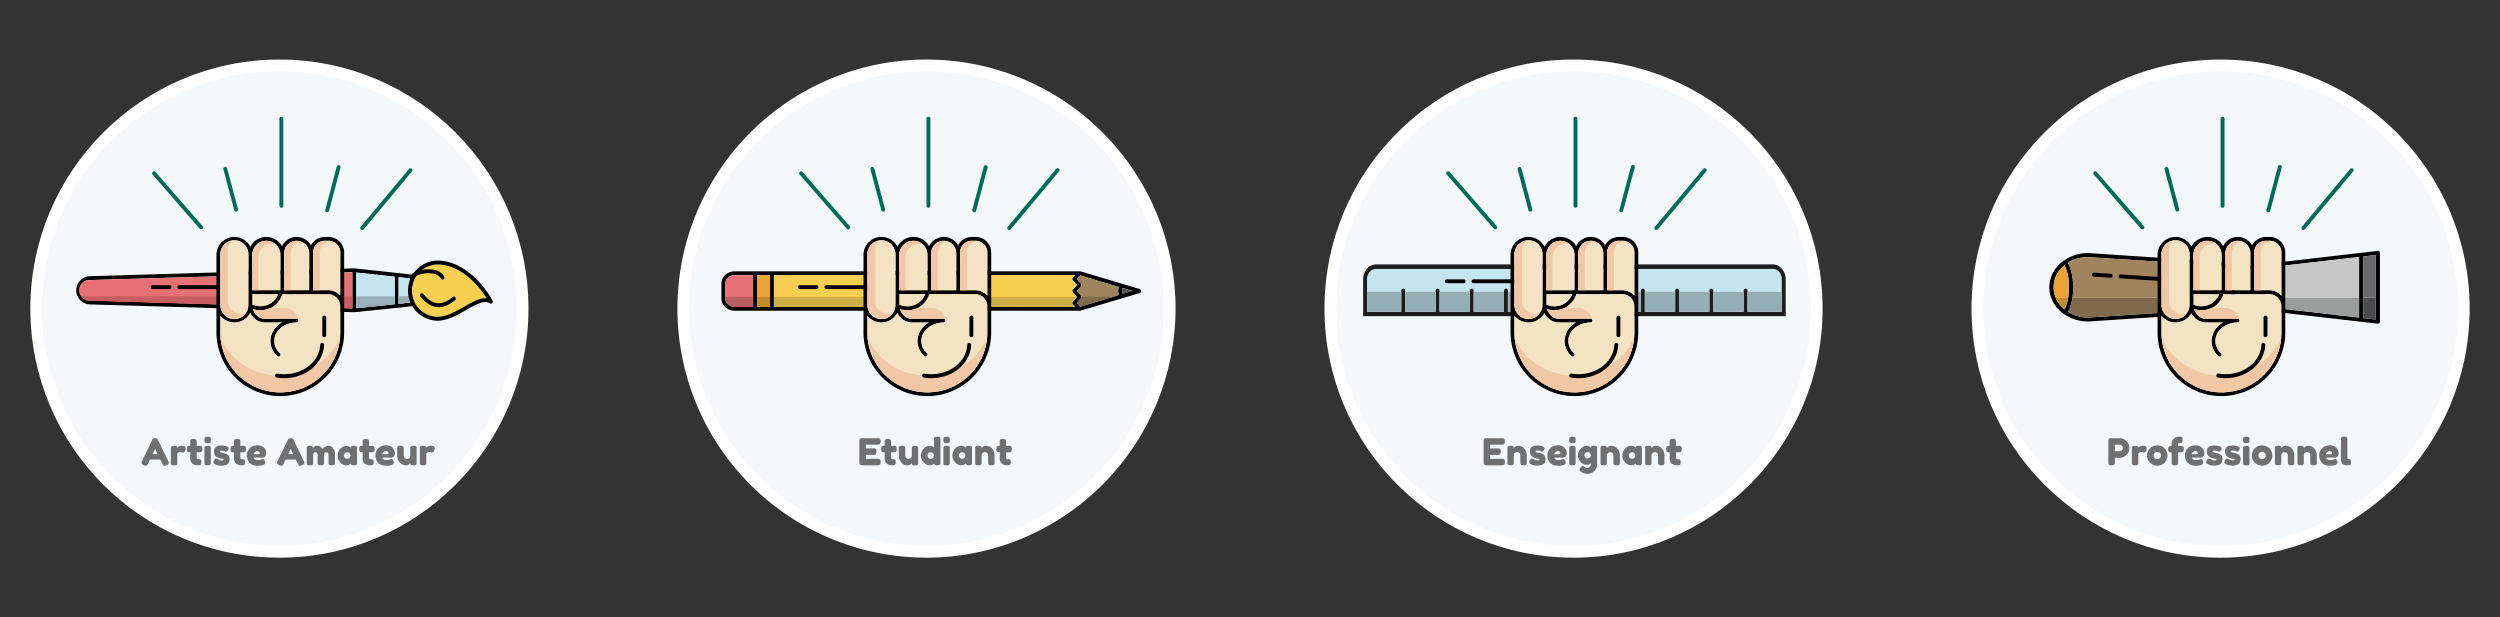 <svg id="Calque_1" data-name="Calque 1" xmlns="http://www.w3.org/2000/svg" viewBox="0 0 1279.92 316"><rect x="0" y="0" width="1279.92" height="316" fill="#333333" stroke="none"/><defs><style>.cls-1,.cls-13{fill:#f5f8fa;}.cls-1{stroke:#fff;stroke-miterlimit:10;stroke-width:6px;}.cls-2{fill:#69696c;}.cls-3{fill:#c6c6c6;}.cls-4{fill:#e9a434;}.cls-5{fill:#9f845e;}.cls-6{fill:#c38b2a;}.cls-7{fill:#7f6a4b;}.cls-8{fill:#9b9c9c;}.cls-9{fill:#4b4a4d;}.cls-10{fill:#c4e5ef;}.cls-11{fill:#1d1d1b;}.cls-12{fill:#96afb6;}.cls-14{fill:#fff;}.cls-15{fill:#e57174;}.cls-16{fill:#c85e61;}.cls-17{fill:#f7d052;}.cls-18{fill:#006b5b;}.cls-19{fill:#f4e3c3;}.cls-20{fill:#f2c7a6;}.cls-21{fill:#707070;}.cls-22{fill:#525254;}.cls-23{fill:#bb5e60;}.cls-24{fill:#ceaf46;}</style></defs><title>logoPlan de travail 1 copie 6Typo</title><circle class="cls-1" cx="1136.87" cy="158" r="124.51"/><path d="M1056.62,136.05l.4-.34h0A4.36,4.36,0,0,0,1056.62,136.05Zm0,22,.45.38h0Z"/><path d="M1071.86,164.4a23,23,0,0,1-2.67.18Z"/><polygon points="1071.82 131.74 1071.73 131.74 1068.96 131.55 1071.82 131.74"/><path d="M1072,129.75l-2.93-.19A21.53,21.53,0,0,1,1072,129.75Z"/><path d="M1209,164.75h-.13a1.16,1.16,0,0,1-.42-.08Z"/><path d="M1218.09,128.69a1.21,1.21,0,0,0-.87-.24l-8.34,1-.22,0L1143.24,137a1.06,1.06,0,0,0-.82.52,10.51,10.51,0,0,0-8.08-3.67h0L1072,129.76h0l-2.94-.19a21.34,21.34,0,0,0-12.3,3.76,16.72,16.72,0,0,0-7.58,13.75,15.5,15.5,0,0,0,.94,5.33,17.61,17.61,0,0,0,6.63,8.42,21.47,21.47,0,0,0,12.29,3.76h.18l2.67-.18h.11l62.36-4.07h.08a10.42,10.42,0,0,0,8-3.67,1.1,1.1,0,0,0,.84.53l65.21,7.5h0l.54.07h0l8.2.94h.15a1.17,1.17,0,0,0,.72-.25,1,1,0,0,0,.37-.75V129.44A1,1,0,0,0,1218.09,128.69ZM1057,158.46l-.45-.38c-.32-.29-.64-.58-.94-.89-.16-.16-.33-.33-.47-.5a15.16,15.16,0,0,1-2-2.73,4.25,4.25,0,0,1-.29-.56.39.39,0,0,1-.08-.14c-.1-.2-.2-.4-.29-.61,0,0,0-.09,0-.13s0-.07,0-.11a3.3,3.3,0,0,1-.19-.49,9,9,0,0,1-.33-1,3.55,3.55,0,0,1-.17-.64c-.07-.26-.12-.52-.17-.78s-.09-.53-.12-.8,0-.48-.06-.73a9.92,9.92,0,0,1,0-1.78c0-.25,0-.49.06-.73s.07-.53.12-.8l.15-.76s0,0,0-.05a3.16,3.16,0,0,1,.13-.53c0-.16.09-.31.14-.47a.45.45,0,0,1,.07-.18,5.63,5.63,0,0,1,.27-.75c.1-.27.22-.54.35-.81s.26-.53.4-.79a5.64,5.64,0,0,1,.31-.53l.22-.35a15.23,15.23,0,0,1,2.42-2.88c.14-.15.31-.3.47-.44a.31.31,0,0,1,.09-.07,4.36,4.36,0,0,1,.4-.35h0a27.27,27.27,0,0,1,2.24,11.37,32.76,32.76,0,0,1-.44,5.33,22.37,22.37,0,0,1-1.8,6Zm76.22-.06-61.43,4h-.08l-2.76.18a19.09,19.09,0,0,1-10.17-2.87c.15-.3.3-.6.43-.92a6.21,6.21,0,0,0,.26-.59c.06-.14.12-.29.17-.44s.18-.47.26-.71c.16-.45.3-.92.43-1.4s.24-.89.34-1.35c0-.24.1-.48.14-.72s.16-.78.21-1.18a.07.07,0,0,0,0,0c.07-.41.12-.82.17-1.24s.07-.73.1-1.11.07-.84.09-1.27c0-.19,0-.38,0-.57,0-.36,0-.73,0-1.09a28.16,28.16,0,0,0-2.65-12.64,19.16,19.16,0,0,1,10.17-2.88l2.85.19h0l61.4,4Zm7.06-2.55c-.11.12-.23.23-.35.34a2.85,2.85,0,0,1-.26.23l-.49.37a.16.16,0,0,1-.08.06,2.46,2.46,0,0,1-.34.22,6.06,6.06,0,0,1-1.1.58l-.34.14a8.69,8.69,0,0,1-1.26.36,4.64,4.64,0,0,1-.65.11V135.89a7.52,7.52,0,0,1,6.85,7.19v8a6.55,6.55,0,0,1-.13,1.34A7,7,0,0,1,1140.3,155.85Zm67.49,6.75-63.32-7.28V138.84l63.32-7.28Zm8.48,1-6.29-.72V131.3l6.29-.72Z"/><polygon class="cls-2" points="1216.27 130.58 1216.27 152.41 1209.98 152.41 1209.98 131.3 1216.27 130.58"/><polygon class="cls-3" points="1207.79 131.56 1207.79 152.41 1144.47 152.41 1144.47 138.84 1207.79 131.56"/><path class="cls-4" d="M1142.28,143.08v8a6.55,6.55,0,0,1-.13,1.34h-6.72V135.89A7.52,7.52,0,0,1,1142.28,143.08Z"/><path class="cls-5" d="M1133.24,135.76v16.65H1061a.07.07,0,0,0,0,0c.07-.41.12-.82.17-1.24s.07-.73.1-1.11.07-.84.09-1.27c0-.19,0-.38,0-.57,0-.36,0-.73,0-1.09a28.16,28.16,0,0,0-2.65-12.64,19.16,19.16,0,0,1,10.17-2.88l2.76.19h.11Z"/><path class="cls-4" d="M1059.26,147.08a32.76,32.76,0,0,1-.44,5.33h-6.39a3.3,3.3,0,0,1-.19-.49,9,9,0,0,1-.33-1,3.55,3.55,0,0,1-.17-.64c-.07-.26-.12-.52-.17-.78s-.09-.53-.12-.8,0-.48-.06-.73a9.92,9.92,0,0,1,0-1.78c0-.25,0-.49.06-.73s.07-.53.12-.8l.15-.76s0,0,0-.05a3.16,3.16,0,0,1,.13-.53c0-.16.09-.31.14-.47a.45.45,0,0,1,.07-.18,5.63,5.63,0,0,1,.27-.75c.1-.27.22-.54.35-.81s.26-.53.4-.79a5.64,5.64,0,0,1,.31-.53l.22-.35a15.23,15.23,0,0,1,2.42-2.88c.14-.15.31-.3.47-.44a.31.31,0,0,1,.09-.07l.4-.34A27.27,27.27,0,0,1,1059.26,147.08Z"/><path class="cls-6" d="M1058.82,152.41a22.37,22.37,0,0,1-1.8,6l-.45-.37c-.32-.29-.64-.58-.94-.89-.16-.16-.33-.33-.47-.5a15.16,15.16,0,0,1-2-2.73,4.25,4.25,0,0,1-.29-.56.39.39,0,0,1-.08-.14c-.1-.2-.2-.4-.29-.61,0,0,0-.09,0-.13s0-.07,0-.11Z"/><path class="cls-7" d="M1133.24,152.41v6l-61.43,4h-.08l-2.76.18a19.09,19.09,0,0,1-10.17-2.87c.15-.3.3-.6.43-.92s.18-.39.26-.59.12-.29.17-.44a6,6,0,0,0,.26-.71c.16-.45.3-.92.43-1.4s.24-.89.34-1.35c0-.23.1-.47.14-.72s.16-.78.21-1.18Z"/><path class="cls-6" d="M1142.15,152.41a7,7,0,0,1-1.85,3.44c-.11.12-.23.23-.35.34a2.85,2.85,0,0,1-.26.23l-.49.37a.16.16,0,0,1-.08.06,2.46,2.46,0,0,1-.34.22,6.06,6.06,0,0,1-1.1.58l-.34.14a8.69,8.69,0,0,1-1.26.36c-.21,0-.43.08-.65.11v-5.85Z"/><polygon class="cls-8" points="1207.79 152.41 1207.79 162.6 1144.47 155.32 1144.47 152.41 1207.79 152.41"/><polygon class="cls-9" points="1216.27 152.41 1216.27 163.58 1209.98 162.86 1209.98 152.41 1216.27 152.41"/><circle class="cls-1" cx="805.6" cy="158" r="124.51"/><path class="cls-10" d="M912.22,143v6.39H894.68v-.63a1,1,0,1,0-2,0v.63H877.15v-.63a1,1,0,1,0-2,0v.63H859.63v-.63a1,1,0,1,0-2,0v.63H842.1v-.63a1,1,0,1,0-2,0v.63H824.57v-.63a1,1,0,1,0-2,0v.63H807.05v-.63a1,1,0,1,0-2,0v.63H789.52v-.63a1,1,0,1,0-2,0v.63H772v-.63a1,1,0,1,0-2,0v.63H754.47v-.63a1,1,0,1,0-2,0v.63H737v-.63a1,1,0,1,0-2,0v.63H719.42v-.63a1,1,0,1,0-2,0v.63H699.88V143c0-2.94,2.07-5.33,4.62-5.33H907.6C910.15,137.68,912.22,140.07,912.22,143Z"/><path class="cls-11" d="M907.6,135.38H704.5c-3.65,0-6.62,3.42-6.62,7.63V161.9H914.22V143C914.22,138.8,911.25,135.38,907.6,135.38Zm4.62,24.21H894.68V148.77a1,1,0,1,0-2,0v10.82H877.15V148.77a1,1,0,1,0-2,0v10.82H859.63V148.77a1,1,0,1,0-2,0v10.82H842.1V148.77a1,1,0,1,0-2,0v10.82H824.57V148.77a1,1,0,1,0-2,0v10.82H807.05V148.77a1,1,0,1,0-2,0v10.82H789.52V148.77a1,1,0,1,0-2,0v10.82H772V148.77a1,1,0,1,0-2,0v10.82H754.47V148.77a1,1,0,1,0-2,0v10.82H737V148.77a1,1,0,1,0-2,0v10.82H719.42V148.77a1,1,0,1,0-2,0v10.82H699.88V143c0-2.94,2.07-5.33,4.62-5.33H907.6c2.55,0,4.62,2.39,4.62,5.33Z"/><rect class="cls-12" x="699.88" y="149.4" width="17.54" height="10.19"/><rect class="cls-12" x="719.42" y="149.4" width="15.53" height="10.19"/><rect class="cls-12" x="736.95" y="149.4" width="15.52" height="10.19"/><rect class="cls-12" x="754.47" y="149.4" width="15.53" height="10.19"/><rect class="cls-12" x="772" y="149.4" width="15.52" height="10.19"/><rect class="cls-12" x="789.52" y="149.4" width="15.53" height="10.19"/><rect class="cls-12" x="807.05" y="149.4" width="15.52" height="10.19"/><rect class="cls-12" x="824.57" y="149.4" width="15.53" height="10.19"/><rect class="cls-12" x="842.1" y="149.4" width="15.53" height="10.19"/><rect class="cls-12" x="859.63" y="149.4" width="15.52" height="10.19"/><rect class="cls-12" x="877.15" y="149.4" width="15.53" height="10.19"/><rect class="cls-12" x="894.68" y="149.4" width="17.54" height="10.19"/><circle class="cls-13" cx="474.32" cy="158" r="124.51"/><path class="cls-14" d="M474.32,285.51A127.51,127.51,0,1,1,601.84,158,127.65,127.65,0,0,1,474.32,285.51Zm0-249A121.51,121.51,0,1,0,595.84,158,121.65,121.65,0,0,0,474.32,36.49Z"/><circle class="cls-1" cx="143.05" cy="158" r="124.51"/><path d="M211.86,156.71v-16l-30.28-3.31-.2,0h0L46,141.4a7.23,7.23,0,0,0,0,14.45l135.38,4Zm-31.48,1.11-134.31-4a5.23,5.23,0,1,1,0-10.45l134.34-4Zm21.68-2.11-19.68,2V139.52l19.68,2.16Zm7.8-.81-5.8.6V141.9l5.8.63Z"/><polygon class="cls-10" points="209.86 154.9 209.86 142.53 204.06 141.9 204.06 155.5 209.86 154.9"/><polygon class="cls-10" points="202.06 155.71 202.06 141.68 182.38 139.52 182.38 157.74 202.06 155.71"/><path class="cls-15" d="M180.38,157.82V139.44L46,143.4a5.23,5.23,0,1,0,0,10.45Z"/><path class="cls-16" d="M41.68,151.69h138.7V158L46,154A5.24,5.24,0,0,1,41.68,151.69Z"/><polygon class="cls-12" points="182.38 151.69 202.06 151.69 202.06 155.75 182.38 157.91 182.38 151.69"/><polygon class="cls-12" points="209.86 151.69 209.86 154.9 204.06 155.53 204.06 151.69 209.86 151.69"/><path class="cls-17" d="M249.12,152.67a46.53,46.53,0,0,0-7-8.68c-5-4.89-11.32-8.59-18.27-8.59a13.41,13.41,0,0,0,0,26.81c4.62,0,9.52-2.79,13.84-5.26C241.84,154.61,245.75,152.38,249.12,152.67Z"/><path d="M252.19,153.94c-5.18-9.47-15.7-20.54-28.29-20.54a15.41,15.41,0,0,0,0,30.81c5.16,0,10.29-2.93,14.83-5.52,4.92-2.81,9.18-5.24,12-3.42a1,1,0,0,0,1.42-1.33Zm-3.07-1.27c-3.37-.29-7.28,1.94-11.38,4.28-4.32,2.47-9.22,5.26-13.84,5.26a13.41,13.41,0,0,1,0-26.81c6.95,0,13.26,3.7,18.27,8.59A46.53,46.53,0,0,1,249.12,152.67Z"/><path d="M216,150.15a1.05,1.05,0,0,0-.65.23,1,1,0,0,0-.12,1.41l.1.11c2,2.4,8.19,9.7,17.68,1.72a1,1,0,1,0-1.29-1.53c-8,6.7-12.8,1-14.87-1.48l-.09-.11A1,1,0,0,0,216,150.15Z"/><path d="M226.6,143.16a1,1,0,0,1-.88-.52,5.12,5.12,0,0,0-3.42-2.46,14.68,14.68,0,0,0-9.91,1.4,1,1,0,1,1-1.06-1.7,16.75,16.75,0,0,1,11.49-1.63,7.16,7.16,0,0,1,4.66,3.44,1,1,0,0,1-.4,1.36A1,1,0,0,1,226.6,143.16Z"/><path d="M120,148H91.82a1,1,0,0,1,0-2H120a1,1,0,1,1,0,2Z"/><path d="M86.77,148H78.22a1,1,0,0,1,0-2h8.55a1,1,0,1,1,0,2Z"/><path class="cls-18" d="M103,117.44a1,1,0,0,1-.75-.34L78.15,89.41a1,1,0,1,1,1.51-1.31l24.1,27.68a1,1,0,0,1-.75,1.66Z"/><path class="cls-18" d="M120.92,108.32a1,1,0,0,1-1-.74l-5.54-20.85a1,1,0,0,1,.71-1.22,1,1,0,0,1,1.22.7l5.54,20.85a1,1,0,0,1-.71,1.23A1.09,1.09,0,0,1,120.92,108.32Z"/><path class="cls-18" d="M144.05,106.36a1,1,0,0,1-1-1V60.74a1,1,0,0,1,2,0v44.62A1,1,0,0,1,144.05,106.36Z"/><path class="cls-18" d="M167.51,108.65a1.17,1.17,0,0,1-.26,0,1,1,0,0,1-.71-1.22l5.86-22.15a1,1,0,0,1,1.94.51l-5.87,22.15A1,1,0,0,1,167.51,108.65Z"/><path class="cls-18" d="M185.42,117.77a1,1,0,0,1-.64-.24,1,1,0,0,1-.13-1.41l24.76-29.64a1,1,0,0,1,1.41-.12,1,1,0,0,1,.12,1.4l-24.75,29.65A1,1,0,0,1,185.42,117.77Z"/><path d="M129.17,156a.28.28,0,0,1,0,.09V156Z"/><path d="M168.21,121.3H166.3a8,8,0,0,0-7.08,4.28,8.37,8.37,0,0,0-14.84.45,9.17,9.17,0,0,0-16.2.3,9.18,9.18,0,0,0-17.37,4.16v40.17a32.7,32.7,0,0,0,65.39,0V129.3A8,8,0,0,0,168.21,121.3Zm-22.67,8.38a6.38,6.38,0,0,1,12.76,0v18.9H145.54Zm-16.36.81a7.18,7.18,0,1,1,14.36,0v18.09h.17l-.17,0v0H129.18Zm0,25.49v-5.4h13.21a9.6,9.6,0,0,1-9.17,6.23,10.11,10.11,0,0,1-4-.83v.08a.28.28,0,0,0,0-.09Zm-16.37-25.49a7.19,7.19,0,1,1,14.37,0v25.4a7.19,7.19,0,1,1-14.37,0Zm61.39,40.17a30.7,30.7,0,0,1-61.39,0v-9a9.17,9.17,0,0,0,15.32-1.47,8.31,8.31,0,0,0,7.21,4.94h8.9a11.1,11.1,0,0,0-5.81,9.44,10.55,10.55,0,0,0,3.53,7.76,1,1,0,1,0,1.36-1.47,8.59,8.59,0,0,1-2.89-6.29c0-5.21,5.09-9.44,11.36-9.44a1,1,0,0,0,0-2H135.34c-2.76,0-5-2.26-5.79-4.84a11.84,11.84,0,0,0,3.67.57,11.58,11.58,0,0,0,11.27-8.23H168a6.21,6.21,0,0,1,6.16,6.25Zm0-19.23a8.07,8.07,0,0,0-6.16-2.85H160.3V129.3a6,6,0,0,1,6-6h1.91a6,6,0,0,1,6,6Z"/><path class="cls-19" d="M174.2,129.3v22.13a8.07,8.07,0,0,0-6.16-2.85H160.3V129.3a6,6,0,0,1,6-6h1.91A6,6,0,0,1,174.2,129.3Z"/><path class="cls-20" d="M169,123.35a6,6,0,0,0-5.25,6v19.28H160.3V129.3a6,6,0,0,1,6-6h1.91A6.33,6.33,0,0,1,169,123.35Z"/><path class="cls-19" d="M174.2,156.83v13.83a30.7,30.7,0,0,1-61.39,0v-9a9.17,9.17,0,0,0,15.32-1.47,8.31,8.31,0,0,0,7.21,4.94h8.9a11.1,11.1,0,0,0-5.81,9.44,10.55,10.55,0,0,0,3.53,7.76,1,1,0,1,0,1.36-1.47,8.59,8.59,0,0,1-2.89-6.29c0-5.21,5.09-9.44,11.36-9.44a1,1,0,0,0,0-2H135.34c-2.76,0-5-2.26-5.79-4.84a11.84,11.84,0,0,0,3.67.57,11.58,11.58,0,0,0,11.27-8.23H168A6.21,6.21,0,0,1,174.2,156.83Z"/><path class="cls-19" d="M142.39,150.58a9.6,9.6,0,0,1-9.17,6.23,10.11,10.11,0,0,1-4-.83v-5.4Z"/><path class="cls-19" d="M158.3,129.68v18.9H145.54v-18.9a6.38,6.38,0,0,1,12.76,0Z"/><path class="cls-20" d="M153.55,123.52a6.37,6.37,0,0,0-4.75,6.16v18.9h-3.26v-18.9a6.38,6.38,0,0,1,6.38-6.38A5.88,5.88,0,0,1,153.55,123.52Z"/><path class="cls-19" d="M143.54,130.49v18.09H129.18V130.49a7.18,7.18,0,1,1,14.36,0Z"/><path class="cls-20" d="M140.82,124.87a7,7,0,0,0-1.38-.14,7.19,7.19,0,0,0-7.18,7.19v16.66h-3.09V130.49a7.17,7.17,0,0,1,11.65-5.62Z"/><path class="cls-19" d="M127.18,130.49v25.4a7.19,7.19,0,1,1-14.37,0v-25.4a7.19,7.19,0,1,1,14.37,0Z"/><path class="cls-20" d="M152.56,163.45a1,1,0,0,0-.77-.37H135.34c-2.76,0-5-2.26-5.79-4.84a11.84,11.84,0,0,0,3.67.57,12.13,12.13,0,0,0,5.21-1.17h7A7.15,7.15,0,0,1,152.56,163.45Z"/><path class="cls-20" d="M125.4,160.61a7.17,7.17,0,0,1-12.59-4.72v-25.4a7.2,7.2,0,0,1,5.56-7,7.15,7.15,0,0,0-1.77,4.72v25.4a7.2,7.2,0,0,0,7.18,7.19A6.65,6.65,0,0,0,125.4,160.61Z"/><path d="M143.71,148.58l-.17,0v0Z"/><path d="M143.71,148.58l-.17,0v0Z"/><path d="M143.71,148.58l-.17,0v0Z"/><path d="M167,162.61v9a1,1,0,0,1-2,0v-9a1,1,0,0,1,2,0Z"/><path d="M129.18,156v.08a.28.28,0,0,0,0-.09Z"/><path class="cls-20" d="M174.13,172.63a30.72,30.72,0,0,1-61.25,0c4.35,10.76,15.14,18.63,28,19.57.87.08,1.74.11,2.63.11a34.4,34.4,0,0,0,17.17-4.53A31,31,0,0,0,174.13,172.63Z"/><path d="M165.92,176.65c-.45,9.5-9.41,16.95-20.4,16.95a23.25,23.25,0,0,1-3.82-.31,1,1,0,1,1,.33-2,21.34,21.34,0,0,0,3.49.28c9.92,0,18-6.61,18.41-15a1,1,0,0,1,1-1A1,1,0,0,1,165.92,176.65Z"/><path class="cls-21" d="M80.94,225.31l5.13,10.6a2.53,2.53,0,0,1,.32,1c0,.45-.37.87-1.1,1.23a2.45,2.45,0,0,1-1,.33,1,1,0,0,1-.6-.18,1.08,1.08,0,0,1-.35-.36c-.07-.12-.16-.31-.29-.57l-1-2.05H76.78l-1,2.05c-.13.26-.23.44-.29.55a1.3,1.3,0,0,1-.35.36,1,1,0,0,1-.6.18,2.45,2.45,0,0,1-1-.33c-.74-.35-1.1-.76-1.1-1.21a2.36,2.36,0,0,1,.32-1l5.13-10.62a1.68,1.68,0,0,1,.64-.71,1.71,1.71,0,0,1,.9-.26A1.61,1.61,0,0,1,80.94,225.31Zm-1.54,4.56-1.25,2.6h2.52Z"/><path class="cls-21" d="M94.24,228.35a1.21,1.21,0,0,1,.6.39,1.3,1.3,0,0,1,.24.88,3.05,3.05,0,0,1-.37,1.33,1.12,1.12,0,0,1-1,.72,1.52,1.52,0,0,1-.66-.15,1.91,1.91,0,0,0-.82-.15,1.47,1.47,0,0,0-1,.36,1.08,1.08,0,0,0-.45.87v4a5.39,5.39,0,0,1,0,.66,1.61,1.61,0,0,1-.18.5c-.19.33-.68.5-1.48.5a2.06,2.06,0,0,1-1.31-.33,1.11,1.11,0,0,1-.34-.81v-7.22a5.28,5.28,0,0,1,0-.66,1.23,1.23,0,0,1,.16-.48c.17-.35.67-.52,1.48-.52s1.23.15,1.42.44a1.08,1.08,0,0,1,.21.63c.07-.09.16-.2.28-.33a3.79,3.79,0,0,1,.77-.51,2.27,2.27,0,0,1,1-.32,4,4,0,0,1,.75.05A3.8,3.8,0,0,1,94.24,228.35Z"/><path class="cls-21" d="M101.93,231.6l-1.23-.08v2.62a1.29,1.29,0,0,0,.16.74.71.71,0,0,0,.61.23,5.77,5.77,0,0,1,.68,0,1.42,1.42,0,0,1,.51.18c.29.16.43.59.43,1.27s-.17,1.29-.53,1.47a2.18,2.18,0,0,1-.5.16,5.14,5.14,0,0,1-.64,0,4.41,4.41,0,0,1-3-.9,3.8,3.8,0,0,1-1-3v-2.81a4.75,4.75,0,0,1-.78.06.87.87,0,0,1-.69-.33,1.71,1.71,0,0,1-.28-1.1,4.93,4.93,0,0,1,.1-1.13,1,1,0,0,1,.27-.5,1.12,1.12,0,0,1,.76-.25l.62.08v-2a5.1,5.1,0,0,1,0-.65,1.18,1.18,0,0,1,.18-.45c.17-.32.65-.48,1.46-.48s1.38.24,1.54.71a3.2,3.2,0,0,1,.1,1v1.87c.56,0,1-.08,1.26-.08a5.21,5.21,0,0,1,.65,0,1.61,1.61,0,0,1,.5.18c.33.16.5.65.5,1.46s-.18,1.29-.52,1.47a2.18,2.18,0,0,1-.5.16A5.39,5.39,0,0,1,101.93,231.6Z"/><path class="cls-21" d="M107.78,226.38a.86.86,0,0,1-.51.39,4.24,4.24,0,0,1-1.92,0,.82.82,0,0,1-.5-.4,1.84,1.84,0,0,1-.17-.5,5.39,5.39,0,0,1,0-.66,5.1,5.1,0,0,1,0-.65,1.55,1.55,0,0,1,.16-.49c.18-.34.67-.51,1.48-.51s1.28.17,1.45.51a1.61,1.61,0,0,1,.18.5,7.28,7.28,0,0,1,0,1.32A1.69,1.69,0,0,1,107.78,226.38Zm-3.13,3.52a5.21,5.21,0,0,1,0-.65,1.68,1.68,0,0,1,.16-.5c.18-.33.67-.5,1.48-.5a2,2,0,0,1,1.29.32,1.07,1.07,0,0,1,.35.82c0,.13,0,.31,0,.55v6.65a5.39,5.39,0,0,1,0,.66,1.61,1.61,0,0,1-.18.5c-.17.33-.66.5-1.47.5s-1.28-.18-1.46-.52a1.73,1.73,0,0,1-.16-.49,5.25,5.25,0,0,1,0-.67Z"/><path class="cls-21" d="M109.57,237.35a.79.79,0,0,1-.36-.72,3.12,3.12,0,0,1,.72-1.5.74.74,0,0,1,.68-.32,2.74,2.74,0,0,1,1.26.46,2.93,2.93,0,0,0,1.44.47c.78,0,1.16-.15,1.16-.46s-.42-.42-1.27-.53a6.1,6.1,0,0,1-2.37-.89,2.55,2.55,0,0,1-.92-1.08,3.86,3.86,0,0,1-.36-1.74q0-3,4.13-3a6.73,6.73,0,0,1,2.77.65c.44.2.66.46.66.76a2.3,2.3,0,0,1-.41,1.12c-.28.44-.57.66-.86.66A2.51,2.51,0,0,1,115,231a3.2,3.2,0,0,0-1.34-.29c-.75,0-1.12.14-1.12.42s.43.63,1.29.74a7,7,0,0,1,2.43.73,2.09,2.09,0,0,1,.92.92,3.24,3.24,0,0,1,.37,1.64,3.48,3.48,0,0,1-.37,1.68,2.46,2.46,0,0,1-1,1,7,7,0,0,1-3.05.59A6.53,6.53,0,0,1,109.57,237.35Z"/><path class="cls-21" d="M124.3,231.6l-1.24-.08v2.62a1.38,1.38,0,0,0,.16.74.71.71,0,0,0,.61.23,6,6,0,0,1,.69,0,1.45,1.45,0,0,1,.5.18c.29.16.44.59.44,1.27s-.18,1.29-.54,1.47a2,2,0,0,1-.5.16,5.14,5.14,0,0,1-.64,0,4.44,4.44,0,0,1-3-.9,3.83,3.83,0,0,1-1-3v-2.81a4.84,4.84,0,0,1-.78.06.89.89,0,0,1-.7-.33,1.72,1.72,0,0,1-.27-1.1,5.07,5.07,0,0,1,.09-1.13,1.11,1.11,0,0,1,.27-.5,1.12,1.12,0,0,1,.76-.25l.63.08v-2c0-.29,0-.51,0-.65a1.07,1.07,0,0,1,.19-.45c.16-.32.65-.48,1.46-.48s1.37.24,1.54.71a3.66,3.66,0,0,1,.09,1v1.87c.56,0,1-.08,1.27-.08a5,5,0,0,1,.64,0,1.52,1.52,0,0,1,.5.18c.33.16.5.65.5,1.46s-.17,1.29-.51,1.47a2.1,2.1,0,0,1-.51.16A5.1,5.1,0,0,1,124.3,231.6Z"/><path class="cls-21" d="M136.29,232a2.33,2.33,0,0,1-.58,1.73,1.8,1.8,0,0,1-1.29.56h-4.5a1,1,0,0,0,.63.89,2.4,2.4,0,0,0,1.25.37,5.27,5.27,0,0,0,1.73-.23l.21-.08a1.9,1.9,0,0,1,.76-.21c.41,0,.75.29,1.05.86a2.12,2.12,0,0,1,.24.87c0,1.13-1.35,1.69-4,1.69a6.13,6.13,0,0,1-2.5-.48,4.18,4.18,0,0,1-1.7-1.28,5.48,5.48,0,0,1-1.2-3.44,5,5,0,0,1,1.55-3.83,5.45,5.45,0,0,1,3.86-1.44,4.31,4.31,0,0,1,3.88,1.87A3.83,3.83,0,0,1,136.29,232Zm-4,.56c.48,0,.72-.2.72-.61a.86.86,0,0,0-.33-.7,1.49,1.49,0,0,0-.95-.26,1.9,1.9,0,0,0-1.23.5,1.42,1.42,0,0,0-.61,1.07Z"/><path class="cls-21" d="M150.36,225.31l5.13,10.6a2.42,2.42,0,0,1,.33,1c0,.45-.37.87-1.1,1.23a2.49,2.49,0,0,1-1,.33,1,1,0,0,1-.61-.18,1,1,0,0,1-.34-.36q-.1-.18-.3-.57l-1-2.05H146.2l-1,2.05c-.13.26-.23.44-.3.55a1.25,1.25,0,0,1-.34.36,1,1,0,0,1-.61.18,2.45,2.45,0,0,1-1-.33c-.73-.35-1.1-.76-1.1-1.21a2.42,2.42,0,0,1,.33-1l5.13-10.62a1.66,1.66,0,0,1,.63-.71,1.76,1.76,0,0,1,.9-.26A1.59,1.59,0,0,1,150.36,225.31Zm-1.53,4.56-1.26,2.6h2.53Z"/><path class="cls-21" d="M160.13,229.56a2.57,2.57,0,0,1,2.15-1.35,3.12,3.12,0,0,1,2.89,1.66,5,5,0,0,1,.5-.6,4.31,4.31,0,0,1,.94-.69,2.7,2.7,0,0,1,1.33-.37,3.27,3.27,0,0,1,2.55,1.17,5.86,5.86,0,0,1,1,3.87v3.32a5.39,5.39,0,0,1,0,.66,1.61,1.61,0,0,1-.18.5c-.16.34-.65.52-1.46.52s-1.29-.18-1.46-.54a1.44,1.44,0,0,1-.16-.5,5.28,5.28,0,0,1,0-.66v-3.32c0-1.1-.4-1.65-1.18-1.65a.92.92,0,0,0-.9.43,2.65,2.65,0,0,0-.24,1.24v3.32a5.25,5.25,0,0,1,0,.67,1.56,1.56,0,0,1-.18.49c-.18.34-.67.52-1.48.52s-1.29-.18-1.46-.54a1.74,1.74,0,0,1-.17-.5,5.28,5.28,0,0,1,0-.66v-3.32q0-1.65-1.17-1.65t-1.14,1.65v3.36a5.39,5.39,0,0,1,0,.66,1.61,1.61,0,0,1-.18.5c-.19.33-.69.5-1.48.5s-1.29-.18-1.47-.52a1.73,1.73,0,0,1-.16-.49,5.25,5.25,0,0,1,0-.67v-6.68a5.28,5.28,0,0,1,0-.66,1.3,1.3,0,0,1,.18-.48c.19-.35.64-.52,1.35-.52a2,2,0,0,1,1.39.34A1.42,1.42,0,0,1,160.13,229.56Z"/><path class="cls-21" d="M179.53,229.3c.08-.71.58-1.07,1.5-1.07a3.75,3.75,0,0,1,1.1.12.81.81,0,0,1,.51.4,1.74,1.74,0,0,1,.17.5,5.21,5.21,0,0,1,0,.65v6.65a5.28,5.28,0,0,1,0,.66,2,2,0,0,1-.16.5c-.18.33-.62.5-1.31.5A2.53,2.53,0,0,1,180,238a1,1,0,0,1-.41-.75,2.67,2.67,0,0,1-2.35,1,4.16,4.16,0,0,1-3-1.5,5,5,0,0,1-1.4-3.49,4.93,4.93,0,0,1,1.41-3.48,4.25,4.25,0,0,1,3.11-1.49,3,3,0,0,1,1.18.23,2.47,2.47,0,0,1,.74.43A2.37,2.37,0,0,1,179.53,229.3Zm-3.46,3.95a1.58,1.58,0,0,0,.5,1.13,1.56,1.56,0,0,0,1.19.5,1.52,1.52,0,0,0,1.17-.51,1.65,1.65,0,0,0,.47-1.13,1.74,1.74,0,0,0-.45-1.15,1.48,1.48,0,0,0-1.2-.53,1.51,1.51,0,0,0-1.21.53A1.72,1.72,0,0,0,176.07,233.25Z"/><path class="cls-21" d="M190.17,231.6l-1.24-.08v2.62a1.28,1.28,0,0,0,.17.74.69.69,0,0,0,.6.23,6,6,0,0,1,.69,0,1.38,1.38,0,0,1,.5.18c.29.16.44.59.44,1.27s-.18,1.29-.53,1.47a2.1,2.1,0,0,1-.51.16,4.85,4.85,0,0,1-.63,0,4.45,4.45,0,0,1-3-.9,3.83,3.83,0,0,1-1-3v-2.81a4.75,4.75,0,0,1-.78.06.85.85,0,0,1-.69-.33,1.65,1.65,0,0,1-.28-1.1A4.41,4.41,0,0,1,184,229a1,1,0,0,1,.26-.5,1.14,1.14,0,0,1,.76-.25l.63.08v-2a5.1,5.1,0,0,1,0-.65,1.18,1.18,0,0,1,.18-.45c.16-.32.65-.48,1.46-.48s1.38.24,1.54.71a3.66,3.66,0,0,1,.09,1v1.87c.56,0,1-.08,1.27-.08a5,5,0,0,1,.64,0,1.57,1.57,0,0,1,.51.18c.33.16.49.65.49,1.46s-.17,1.29-.51,1.47a2.18,2.18,0,0,1-.5.16A5.39,5.39,0,0,1,190.17,231.6Z"/><path class="cls-21" d="M202.16,232a2.29,2.29,0,0,1-.58,1.73,1.78,1.78,0,0,1-1.28.56h-4.51a1,1,0,0,0,.63.89,2.44,2.44,0,0,0,1.26.37,5.2,5.2,0,0,0,1.72-.23l.21-.08a2,2,0,0,1,.76-.21c.41,0,.76.29,1,.86a2.16,2.16,0,0,1,.25.87c0,1.13-1.35,1.69-4,1.69a6.16,6.16,0,0,1-2.5-.48,4.18,4.18,0,0,1-1.7-1.28,5.48,5.48,0,0,1-1.2-3.44,5,5,0,0,1,1.55-3.83,5.46,5.46,0,0,1,3.87-1.44,4.29,4.29,0,0,1,3.87,1.87A3.83,3.83,0,0,1,202.16,232Zm-4,.56c.48,0,.72-.2.72-.61a.86.86,0,0,0-.33-.7,1.47,1.47,0,0,0-.95-.26,1.92,1.92,0,0,0-1.23.5,1.4,1.4,0,0,0-.6,1.07Z"/><path class="cls-21" d="M207.84,238.21a4,4,0,0,1-3.18-1.46,5.18,5.18,0,0,1-1.27-3.54v-3.32a5.25,5.25,0,0,1,0-.67,2.12,2.12,0,0,1,.16-.49c.18-.35.68-.52,1.49-.52s1.4.24,1.55.73a2.79,2.79,0,0,1,.12,1v3.33a1.67,1.67,0,0,0,.44,1.22,1.65,1.65,0,0,0,1.2.43,1.69,1.69,0,0,0,1.22-.45,1.62,1.62,0,0,0,.46-1.2v-3.36a5.39,5.39,0,0,1,0-.66,1.61,1.61,0,0,1,.18-.5c.17-.33.65-.5,1.46-.5s1.29.17,1.47.52a1.68,1.68,0,0,1,.16.5,5.28,5.28,0,0,1,0,.66v6.72a5.14,5.14,0,0,1,0,.64,1.36,1.36,0,0,1-.18.48c-.19.33-.68.5-1.46.5s-1.25-.16-1.43-.46a1.46,1.46,0,0,1-.19-.78,1.66,1.66,0,0,1-.34.38,4.32,4.32,0,0,1-.51.42A2.53,2.53,0,0,1,207.84,238.21Z"/><path class="cls-21" d="M221.71,228.35a1.21,1.21,0,0,1,.6.39,1.3,1.3,0,0,1,.24.88,2.92,2.92,0,0,1-.37,1.33,1.12,1.12,0,0,1-1,.72,1.52,1.52,0,0,1-.66-.15,1.88,1.88,0,0,0-.82-.15,1.51,1.51,0,0,0-1,.36,1.08,1.08,0,0,0-.45.87v4a5.39,5.39,0,0,1,0,.66,1.61,1.61,0,0,1-.18.5c-.19.33-.68.5-1.48.5a2.06,2.06,0,0,1-1.31-.33,1.11,1.11,0,0,1-.34-.81v-7.22a5.28,5.28,0,0,1,0-.66,1.43,1.43,0,0,1,.16-.48c.17-.35.67-.52,1.48-.52s1.23.15,1.43.44a1.14,1.14,0,0,1,.2.63c.07-.09.16-.2.28-.33a4.12,4.12,0,0,1,.77-.51,2.27,2.27,0,0,1,1-.32,4.2,4.2,0,0,1,.76.05A3.92,3.92,0,0,1,221.71,228.35Z"/><path d="M583.57,148l-30.44-9.09a.92.92,0,0,0-.29,0H376.19c-3.78,0-6.85,2.78-6.85,6.2v7.77c0,3.42,3.07,6.21,6.85,6.21H552.84a.93.93,0,0,0,.29,0l21.14-6.31,9.3-2.77a1,1,0,0,0,0-1.92Zm-198,9h-9.36c-2.68,0-4.85-1.89-4.85-4.21v-7.77c0-2.31,2.17-4.2,4.85-4.2h9.36Zm8.67,0h-6.67V140.89h6.67Zm2,0V140.89H550.4l-1.2,1.32a1,1,0,0,0,0,1.34l2.16,2.38-2.16,2.38a1,1,0,0,0,0,1.34l2.16,2.38-2.16,2.38a1,1,0,0,0,0,1.34l1.2,1.32Zm176.52-6L553,157l-1.72-1.9,2.16-2.38a1,1,0,0,0,0-1.34L551.29,149l2.16-2.38a1,1,0,0,0,0-1.34l-2.16-2.38L553,141l19.73,5.9a8.3,8.3,0,0,0,0,4.2Zm1.91-.57a6.59,6.59,0,0,1,0-3.06l5.13,1.53Z"/><path class="cls-22" d="M579.78,149l-5.13,1.53a6.59,6.59,0,0,1,0-3.06Z"/><path class="cls-5" d="M572.47,149a8.17,8.17,0,0,0,.27,2.1L553,157l-1.72-1.9,2.16-2.38a1,1,0,0,0,0-1.34L551.29,149l2.16-2.38a1,1,0,0,0,0-1.34l-2.16-2.38L553,141l19.73,5.9A8.17,8.17,0,0,0,572.47,149Z"/><path class="cls-17" d="M549.2,154.41a1,1,0,0,0,0,1.34l1.2,1.32H396.22V140.89H550.4l-1.2,1.32a1,1,0,0,0,0,1.34l2.16,2.38-2.16,2.38a1,1,0,0,0,0,1.34l2.16,2.38Z"/><rect class="cls-4" x="387.55" y="140.89" width="6.67" height="16.18"/><path class="cls-15" d="M385.55,140.89v16.18h-9.36c-2.68,0-4.85-1.89-4.85-4.21v-7.77c0-2.31,2.17-4.2,4.85-4.2Z"/><path d="M418,148H409.5a1,1,0,0,1,0-2H418a1,1,0,0,1,0,2Z"/><path class="cls-23" d="M385.55,152v5.16h-9.36c-2.68,0-4.85-1.89-4.85-4.21v-1Z"/><rect class="cls-6" x="387.55" y="151.95" width="6.67" height="5.16"/><path class="cls-24" d="M549.2,155.79l1.2,1.32H396.22V152h155l.11.12-2.16,2.38A1,1,0,0,0,549.2,155.79Z"/><path class="cls-7" d="M570,152,553,157l-1.72-1.9,2.16-2.38a1,1,0,0,0,.25-.79Z"/><path d="M451.27,148H423.09a1,1,0,0,1,0-2h28.18a1,1,0,0,1,0,2Z"/><path class="cls-18" d="M434.28,117.44a1,1,0,0,1-.75-.34L409.42,89.41a1,1,0,1,1,1.51-1.31L435,115.78a1,1,0,0,1-.1,1.41A1,1,0,0,1,434.28,117.44Z"/><path class="cls-18" d="M452.2,108.32a1,1,0,0,1-1-.74l-5.54-20.85a1,1,0,0,1,1.94-.52l5.53,20.85a1,1,0,0,1-.71,1.23A1.07,1.07,0,0,1,452.2,108.32Z"/><path class="cls-18" d="M475.32,106.36a1,1,0,0,1-1-1V60.74a1,1,0,1,1,2,0v44.62A1,1,0,0,1,475.32,106.36Z"/><path class="cls-18" d="M498.78,108.65a1.17,1.17,0,0,1-.26,0,1,1,0,0,1-.71-1.22l5.86-22.15a1,1,0,0,1,1.94.51l-5.87,22.15A1,1,0,0,1,498.78,108.65Z"/><path class="cls-18" d="M516.69,117.77a1,1,0,0,1-.76-1.65l24.75-29.64a1,1,0,0,1,1.54,1.28l-24.76,29.65A1,1,0,0,1,516.69,117.77Z"/><path d="M460.44,156a.28.28,0,0,1,0,.09V156Z"/><path d="M499.48,121.3h-1.91a8,8,0,0,0-7.08,4.28,8.37,8.37,0,0,0-14.84.45,9.17,9.17,0,0,0-16.2.3,9.18,9.18,0,0,0-17.37,4.16v40.17a32.7,32.7,0,0,0,65.39,0V129.3A8,8,0,0,0,499.48,121.3Zm-22.67,8.38a6.38,6.38,0,0,1,12.76,0v18.9H476.81Zm-16.36.81a7.18,7.18,0,1,1,14.36,0v18.09H475l-.17,0v0H460.45Zm0,25.49v-5.4h13.21a9.6,9.6,0,0,1-9.17,6.23,10.11,10.11,0,0,1-4-.83v.08a.28.28,0,0,0,0-.09Zm-16.37-25.49a7.19,7.19,0,1,1,14.37,0v25.4a7.19,7.19,0,1,1-14.37,0Zm61.39,40.17a30.7,30.7,0,0,1-61.39,0v-9a9.17,9.17,0,0,0,15.32-1.47,8.31,8.31,0,0,0,7.21,4.94h8.9a11.1,11.1,0,0,0-5.81,9.44,10.55,10.55,0,0,0,3.53,7.76,1,1,0,1,0,1.36-1.47,8.59,8.59,0,0,1-2.89-6.29c0-5.21,5.09-9.44,11.36-9.44a1,1,0,0,0,0-2H466.61c-2.76,0-5-2.26-5.79-4.84a11.84,11.84,0,0,0,3.67.57,11.58,11.58,0,0,0,11.27-8.23h23.55a6.21,6.21,0,0,1,6.16,6.25Zm0-19.23a8.07,8.07,0,0,0-6.16-2.85h-7.74V129.3a6,6,0,0,1,6-6h1.91a6,6,0,0,1,6,6Z"/><path class="cls-19" d="M505.47,129.3v22.13a8.07,8.07,0,0,0-6.16-2.85h-7.74V129.3a6,6,0,0,1,6-6h1.91A6,6,0,0,1,505.47,129.3Z"/><path class="cls-20" d="M500.24,123.35a6,6,0,0,0-5.25,6v19.28h-3.42V129.3a6,6,0,0,1,6-6h1.91A6.33,6.33,0,0,1,500.24,123.35Z"/><path class="cls-19" d="M505.47,156.83v13.83a30.7,30.7,0,0,1-61.39,0v-9a9.17,9.17,0,0,0,15.32-1.47,8.31,8.31,0,0,0,7.21,4.94h8.9a11.1,11.1,0,0,0-5.81,9.44,10.55,10.55,0,0,0,3.53,7.76,1,1,0,1,0,1.36-1.47,8.59,8.59,0,0,1-2.89-6.29c0-5.21,5.09-9.44,11.36-9.44a1,1,0,0,0,0-2H466.61c-2.76,0-5-2.26-5.79-4.84a11.84,11.84,0,0,0,3.67.57,11.58,11.58,0,0,0,11.27-8.23h23.55A6.21,6.21,0,0,1,505.47,156.83Z"/><path class="cls-19" d="M473.66,150.58a9.6,9.6,0,0,1-9.17,6.23,10.11,10.11,0,0,1-4-.83v-5.4Z"/><path class="cls-19" d="M489.57,129.68v18.9H476.81v-18.9a6.38,6.38,0,0,1,12.76,0Z"/><path class="cls-20" d="M484.82,123.52a6.37,6.37,0,0,0-4.75,6.16v18.9h-3.26v-18.9a6.38,6.38,0,0,1,6.38-6.38A5.88,5.88,0,0,1,484.82,123.52Z"/><path class="cls-19" d="M474.81,130.49v18.09H460.45V130.49a7.18,7.18,0,1,1,14.36,0Z"/><path class="cls-20" d="M472.09,124.87a7,7,0,0,0-1.38-.14,7.19,7.19,0,0,0-7.18,7.19v16.66h-3.09V130.49a7.17,7.17,0,0,1,11.65-5.62Z"/><path class="cls-19" d="M458.45,130.49v25.4a7.19,7.19,0,1,1-14.37,0v-25.4a7.19,7.19,0,1,1,14.37,0Z"/><path class="cls-20" d="M483.83,163.45a1,1,0,0,0-.77-.37H466.61c-2.76,0-5-2.26-5.79-4.84a11.84,11.84,0,0,0,3.67.57,12.13,12.13,0,0,0,5.21-1.17h7A7.15,7.15,0,0,1,483.83,163.45Z"/><path class="cls-20" d="M456.67,160.61a7.17,7.17,0,0,1-12.59-4.72v-25.4a7.2,7.2,0,0,1,5.56-7,7.15,7.15,0,0,0-1.77,4.72v25.4a7.2,7.2,0,0,0,7.18,7.19A6.65,6.65,0,0,0,456.67,160.61Z"/><path d="M475,148.58l-.17,0v0Z"/><path d="M475,148.58l-.17,0v0Z"/><path d="M475,148.58l-.17,0v0Z"/><path d="M498.31,162.61v9a1,1,0,1,1-2,0v-9a1,1,0,0,1,2,0Z"/><path d="M460.45,156v.08a.28.28,0,0,0,0-.09Z"/><path class="cls-20" d="M505.4,172.63a30.72,30.72,0,0,1-61.25,0c4.35,10.76,15.14,18.63,28,19.57.87.08,1.74.11,2.63.11A34.4,34.4,0,0,0,492,187.78,31,31,0,0,0,505.4,172.63Z"/><path d="M497.19,176.65c-.45,9.5-9.41,16.95-20.4,16.95a23.25,23.25,0,0,1-3.82-.31,1,1,0,1,1,.33-2,21.34,21.34,0,0,0,3.49.28c9.92,0,18-6.61,18.41-15a1,1,0,0,1,1-1A1,1,0,0,1,497.19,176.65Z"/><path class="cls-21" d="M443.34,234.88h5.85a5.28,5.28,0,0,1,.66,0,1.52,1.52,0,0,1,.5.18c.34.18.52.67.52,1.48s-.24,1.41-.71,1.56a3,3,0,0,1-1,.12h-7.53c-.89,0-1.4-.24-1.56-.73a3.16,3.16,0,0,1-.11-1V226a1.83,1.83,0,0,1,.36-1.32,2,2,0,0,1,1.37-.35h7.48a5.28,5.28,0,0,1,.66,0,1.52,1.52,0,0,1,.5.18c.34.18.52.67.52,1.48s-.24,1.41-.71,1.56a3.33,3.33,0,0,1-1,.11h-5.84v1.92h3.76a5.39,5.39,0,0,1,.66,0,1.61,1.61,0,0,1,.5.18c.34.18.52.67.52,1.48s-.24,1.41-.73,1.56a3,3,0,0,1-1,.11h-3.73Z"/><path class="cls-21" d="M457.44,231.6l-1.23-.08v2.62a1.29,1.29,0,0,0,.16.74.69.69,0,0,0,.6.23,6,6,0,0,1,.69,0,1.38,1.38,0,0,1,.5.18c.29.16.44.59.44,1.27s-.18,1.29-.53,1.47a2.1,2.1,0,0,1-.51.16,4.85,4.85,0,0,1-.63,0,4.41,4.41,0,0,1-3-.9,3.8,3.8,0,0,1-1-3v-2.81a4.75,4.75,0,0,1-.78.06.85.85,0,0,1-.69-.33,1.65,1.65,0,0,1-.28-1.1,4.41,4.41,0,0,1,.1-1.13,1,1,0,0,1,.26-.5,1.16,1.16,0,0,1,.76-.25l.63.08v-2a5.1,5.1,0,0,1,0-.65,1.18,1.18,0,0,1,.18-.45c.16-.32.65-.48,1.46-.48s1.38.24,1.54.71a3.57,3.57,0,0,1,.1,1v1.87c.55,0,1-.08,1.26-.08a5,5,0,0,1,.64,0,1.57,1.57,0,0,1,.51.18c.33.16.49.65.49,1.46s-.17,1.29-.51,1.47a2.18,2.18,0,0,1-.5.16A5.39,5.39,0,0,1,457.44,231.6Z"/><path class="cls-21" d="M464.6,238.21a4,4,0,0,1-3.18-1.46,5.22,5.22,0,0,1-1.26-3.54v-3.32a5.25,5.25,0,0,1,0-.67,1.73,1.73,0,0,1,.16-.49c.17-.35.67-.52,1.48-.52s1.41.24,1.56.73a3.13,3.13,0,0,1,.11,1v3.33a1.52,1.52,0,0,0,1.64,1.65,1.67,1.67,0,0,0,1.22-.45,1.63,1.63,0,0,0,.47-1.2v-3.36c0-.29,0-.51,0-.66a1.43,1.43,0,0,1,.19-.5c.16-.33.65-.5,1.46-.5s1.28.17,1.46.52a1.68,1.68,0,0,1,.16.5,5.28,5.28,0,0,1,0,.66v6.72a5.14,5.14,0,0,1,0,.64,1.36,1.36,0,0,1-.18.48c-.19.33-.68.5-1.46.5s-1.25-.16-1.43-.46a1.55,1.55,0,0,1-.19-.78,1.66,1.66,0,0,1-.34.38,4.32,4.32,0,0,1-.51.42A2.53,2.53,0,0,1,464.6,238.21Z"/><path class="cls-21" d="M478.39,224.06a.81.81,0,0,1,.5-.39,4.24,4.24,0,0,1,1.92,0,.79.79,0,0,1,.5.4,1.34,1.34,0,0,1,.17.5,5.39,5.39,0,0,1,0,.66v11.34a5.39,5.39,0,0,1,0,.66,1.06,1.06,0,0,1-.18.48c-.19.35-.72.52-1.6.52s-1.37-.31-1.47-.93a2.85,2.85,0,0,1-2.23.91,4.2,4.2,0,0,1-3.11-1.49,5,5,0,0,1,0-7,4.21,4.21,0,0,1,3.1-1.5,2.68,2.68,0,0,1,2.19.95v-4a5.1,5.1,0,0,1,0-.65A1.48,1.48,0,0,1,478.39,224.06Zm-3.09,10.33a1.61,1.61,0,0,0,1.2.51,1.52,1.52,0,0,0,1.17-.51,1.64,1.64,0,0,0,.46-1.13,1.74,1.74,0,0,0-.45-1.15,1.46,1.46,0,0,0-1.2-.53,1.54,1.54,0,0,0-1.22.52,1.72,1.72,0,0,0-.45,1.15A1.59,1.59,0,0,0,475.3,234.39Z"/><path class="cls-21" d="M486.16,226.38a.84.84,0,0,1-.5.39,3.2,3.2,0,0,1-1,.11,3.16,3.16,0,0,1-1-.11.84.84,0,0,1-.51-.4,1.84,1.84,0,0,1-.17-.5,5.39,5.39,0,0,1,0-.66,5.1,5.1,0,0,1,0-.65,1.55,1.55,0,0,1,.16-.49c.18-.34.67-.51,1.49-.51s1.27.17,1.44.51a1.61,1.61,0,0,1,.18.5,7.27,7.27,0,0,1,0,1.32A1.69,1.69,0,0,1,486.16,226.38ZM483,229.9a5.21,5.21,0,0,1,0-.65,1.68,1.68,0,0,1,.16-.5c.18-.33.67-.5,1.49-.5a2.07,2.07,0,0,1,1.29.32,1.06,1.06,0,0,1,.34.82c0,.13,0,.31,0,.55v6.65a5.39,5.39,0,0,1,0,.66,1.61,1.61,0,0,1-.18.5c-.17.33-.65.5-1.46.5s-1.29-.18-1.47-.52a1.73,1.73,0,0,1-.16-.49,5.25,5.25,0,0,1,0-.67Z"/><path class="cls-21" d="M494.38,229.3c.07-.71.57-1.07,1.5-1.07a3.75,3.75,0,0,1,1.1.12.76.76,0,0,1,.5.4,1.48,1.48,0,0,1,.17.5,5.21,5.21,0,0,1,0,.65v6.65a5.28,5.28,0,0,1,0,.66,1.68,1.68,0,0,1-.16.5c-.18.33-.61.5-1.3.5a2.59,2.59,0,0,1-1.39-.26,1,1,0,0,1-.4-.75,2.68,2.68,0,0,1-2.35,1,4.14,4.14,0,0,1-3.05-1.5,5,5,0,0,1-1.41-3.49,4.89,4.89,0,0,1,1.42-3.48,4.24,4.24,0,0,1,3.11-1.49,2.94,2.94,0,0,1,1.17.23,2.35,2.35,0,0,1,.74.43A2.46,2.46,0,0,1,494.38,229.3Zm-3.46,3.95a1.57,1.57,0,0,0,.49,1.13,1.6,1.6,0,0,0,1.2.5,1.52,1.52,0,0,0,1.17-.51,1.64,1.64,0,0,0,.46-1.13,1.78,1.78,0,0,0-.44-1.15,1.48,1.48,0,0,0-1.2-.53,1.53,1.53,0,0,0-1.22.53A1.71,1.71,0,0,0,490.92,233.25Z"/><path class="cls-21" d="M504.77,228.23a4,4,0,0,1,3.16,1.46,5.16,5.16,0,0,1,1.27,3.54v3.34a5.39,5.39,0,0,1,0,.66,1.8,1.8,0,0,1-.16.48c-.18.35-.67.52-1.49.52s-1.41-.24-1.55-.71a2.9,2.9,0,0,1-.12-1v-3.34a1.67,1.67,0,0,0-.44-1.22,1.65,1.65,0,0,0-1.2-.43A1.69,1.69,0,0,0,503,232a1.62,1.62,0,0,0-.46,1.2v3.36a5.39,5.39,0,0,1,0,.66,1.36,1.36,0,0,1-.18.48c-.17.35-.65.52-1.46.52s-1.29-.17-1.47-.52a1.68,1.68,0,0,1-.16-.5,5.28,5.28,0,0,1,0-.66v-6.72a5.14,5.14,0,0,1,0-.64,1.44,1.44,0,0,1,.18-.48c.18-.32.67-.48,1.46-.48s1.25.15,1.43.44a1.5,1.5,0,0,1,.19.78,1.66,1.66,0,0,1,.34-.38,3.27,3.27,0,0,1,.51-.4A2.51,2.51,0,0,1,504.77,228.23Z"/><path class="cls-21" d="M516.34,231.6l-1.24-.08v2.62a1.28,1.28,0,0,0,.17.74.69.69,0,0,0,.6.23,6,6,0,0,1,.69,0,1.38,1.38,0,0,1,.5.18c.29.16.44.59.44,1.27s-.18,1.29-.53,1.47a2.1,2.1,0,0,1-.51.16,4.85,4.85,0,0,1-.63,0,4.45,4.45,0,0,1-3-.9,3.83,3.83,0,0,1-1-3v-2.81a4.75,4.75,0,0,1-.78.06.85.85,0,0,1-.69-.33,1.65,1.65,0,0,1-.28-1.1,4.41,4.41,0,0,1,.1-1.13,1,1,0,0,1,.26-.5,1.14,1.14,0,0,1,.76-.25l.63.08v-2a5.1,5.1,0,0,1,0-.65,1.18,1.18,0,0,1,.18-.45c.16-.32.65-.48,1.46-.48s1.37.24,1.54.71a3.66,3.66,0,0,1,.09,1v1.87c.56,0,1-.08,1.27-.08a5,5,0,0,1,.64,0,1.57,1.57,0,0,1,.51.18c.33.16.49.65.49,1.46s-.17,1.29-.51,1.47a2.18,2.18,0,0,1-.5.16A5.39,5.39,0,0,1,516.34,231.6Z"/><path d="M782.54,145H754.36a1,1,0,0,1,0-2h28.18a1,1,0,0,1,0,2Z"/><path d="M749.31,145h-8.54a1,1,0,0,1,0-2h8.54a1,1,0,0,1,0,2Z"/><path class="cls-18" d="M765.55,117.44a1,1,0,0,1-.75-.34L740.7,89.41a1,1,0,1,1,1.5-1.31l24.11,27.68a1,1,0,0,1-.1,1.41A1,1,0,0,1,765.55,117.44Z"/><path class="cls-18" d="M783.47,108.32a1,1,0,0,1-1-.74L777,86.73a1,1,0,0,1,1.94-.52l5.54,20.85a1,1,0,0,1-.71,1.23Z"/><path class="cls-18" d="M806.6,106.36a1,1,0,0,1-1-1V60.74a1,1,0,0,1,2,0v44.62A1,1,0,0,1,806.6,106.36Z"/><path class="cls-18" d="M830.05,108.65a1.17,1.17,0,0,1-.26,0,1,1,0,0,1-.71-1.22L835,85.24a1,1,0,1,1,1.93.51L831,107.9A1,1,0,0,1,830.05,108.65Z"/><path class="cls-18" d="M848,117.77a1,1,0,0,1-.76-1.65L872,86.48a1,1,0,0,1,1.54,1.28l-24.76,29.65A1,1,0,0,1,848,117.77Z"/><path d="M791.71,156a.28.28,0,0,1,0,.09V156Z"/><path d="M830.75,121.3h-1.91a8,8,0,0,0-7.08,4.28,8.37,8.37,0,0,0-14.84.45,9.17,9.17,0,0,0-16.2.3,9.18,9.18,0,0,0-17.37,4.16v40.17a32.7,32.7,0,0,0,65.39,0V129.3A8,8,0,0,0,830.75,121.3Zm-22.67,8.38a6.38,6.38,0,0,1,12.76,0v18.9H808.08Zm-16.36.81a7.18,7.18,0,1,1,14.36,0v18.09h.17l-.17,0v0H791.72Zm0,25.49v-5.4h13.21a9.6,9.6,0,0,1-9.17,6.23,10.11,10.11,0,0,1-4-.83v.08a.28.28,0,0,0,0-.09Zm-16.37-25.49a7.19,7.19,0,1,1,14.37,0v25.4a7.19,7.19,0,1,1-14.37,0Zm61.39,40.17a30.7,30.7,0,0,1-61.39,0v-9a9.17,9.17,0,0,0,15.32-1.47,8.31,8.31,0,0,0,7.21,4.94h8.9a11.1,11.1,0,0,0-5.81,9.44,10.55,10.55,0,0,0,3.53,7.76,1,1,0,1,0,1.36-1.47,8.59,8.59,0,0,1-2.89-6.29c0-5.21,5.09-9.44,11.36-9.44a1,1,0,0,0,0-2H797.88c-2.76,0-5-2.26-5.79-4.84a11.84,11.84,0,0,0,3.67.57A11.58,11.58,0,0,0,807,150.58h23.55a6.21,6.21,0,0,1,6.16,6.25Zm0-19.23a8.07,8.07,0,0,0-6.16-2.85h-7.74V129.3a6,6,0,0,1,6-6h1.91a6,6,0,0,1,6,6Z"/><path class="cls-19" d="M836.74,129.3v22.13a8.07,8.07,0,0,0-6.16-2.85h-7.74V129.3a6,6,0,0,1,6-6h1.91A6,6,0,0,1,836.74,129.3Z"/><path class="cls-20" d="M831.51,123.35a6,6,0,0,0-5.25,6v19.28h-3.42V129.3a6,6,0,0,1,6-6h1.91A6.33,6.33,0,0,1,831.51,123.35Z"/><path class="cls-19" d="M836.74,156.83v13.83a30.7,30.7,0,0,1-61.39,0v-9a9.17,9.17,0,0,0,15.32-1.47,8.31,8.31,0,0,0,7.21,4.94h8.9a11.1,11.1,0,0,0-5.81,9.44,10.55,10.55,0,0,0,3.53,7.76,1,1,0,1,0,1.36-1.47,8.59,8.59,0,0,1-2.89-6.29c0-5.21,5.09-9.44,11.36-9.44a1,1,0,0,0,0-2H797.88c-2.76,0-5-2.26-5.79-4.84a11.84,11.84,0,0,0,3.67.57A11.58,11.58,0,0,0,807,150.58h23.55A6.21,6.21,0,0,1,836.74,156.83Z"/><path class="cls-19" d="M804.93,150.58a9.6,9.6,0,0,1-9.17,6.23,10.11,10.11,0,0,1-4-.83v-5.4Z"/><path class="cls-19" d="M820.84,129.68v18.9H808.08v-18.9a6.38,6.38,0,0,1,12.76,0Z"/><path class="cls-20" d="M816.09,123.52a6.37,6.37,0,0,0-4.75,6.16v18.9h-3.26v-18.9a6.38,6.38,0,0,1,6.38-6.38A5.88,5.88,0,0,1,816.09,123.52Z"/><path class="cls-19" d="M806.08,130.49v18.09H791.72V130.49a7.18,7.18,0,1,1,14.36,0Z"/><path class="cls-20" d="M803.36,124.87a7,7,0,0,0-1.38-.14,7.19,7.19,0,0,0-7.18,7.19v16.66h-3.09V130.49a7.17,7.17,0,0,1,11.65-5.62Z"/><path class="cls-19" d="M789.72,130.49v25.4a7.19,7.19,0,1,1-14.37,0v-25.4a7.19,7.19,0,1,1,14.37,0Z"/><path class="cls-20" d="M815.1,163.45a1,1,0,0,0-.77-.37H797.88c-2.76,0-5-2.26-5.79-4.84a11.84,11.84,0,0,0,3.67.57,12.13,12.13,0,0,0,5.21-1.17h7A7.15,7.15,0,0,1,815.1,163.45Z"/><path class="cls-20" d="M787.94,160.61a7.17,7.17,0,0,1-12.59-4.72v-25.4a7.2,7.2,0,0,1,5.56-7,7.15,7.15,0,0,0-1.77,4.72v25.4a7.2,7.2,0,0,0,7.18,7.19A6.65,6.65,0,0,0,787.94,160.61Z"/><path d="M806.25,148.58l-.17,0v0Z"/><path d="M806.25,148.58l-.17,0v0Z"/><path d="M806.25,148.58l-.17,0v0Z"/><path d="M829.58,162.61v9a1,1,0,0,1-2,0v-9a1,1,0,0,1,2,0Z"/><path d="M791.72,156v.08a.28.28,0,0,0,0-.09Z"/><path class="cls-20" d="M836.67,172.63a30.72,30.72,0,0,1-61.25,0c4.35,10.76,15.14,18.63,28,19.57.87.08,1.74.11,2.63.11a34.4,34.4,0,0,0,17.17-4.53A31,31,0,0,0,836.67,172.63Z"/><path d="M828.46,176.65c-.45,9.5-9.41,16.95-20.4,16.95a23.25,23.25,0,0,1-3.82-.31,1,1,0,1,1,.33-2,21.34,21.34,0,0,0,3.49.28c9.92,0,18-6.61,18.41-15a1,1,0,0,1,1-1A1,1,0,0,1,828.46,176.65Z"/><path class="cls-21" d="M762.92,234.88h5.85a5.39,5.39,0,0,1,.66,0,1.61,1.61,0,0,1,.5.18c.34.18.51.67.51,1.48s-.23,1.41-.7,1.56a3,3,0,0,1-1,.12h-7.52c-.89,0-1.41-.24-1.56-.73a2.87,2.87,0,0,1-.11-1V226a1.83,1.83,0,0,1,.36-1.32,2,2,0,0,1,1.37-.35h7.48a5.39,5.39,0,0,1,.66,0,1.61,1.61,0,0,1,.5.18c.34.18.51.67.51,1.48s-.23,1.41-.7,1.56a3.36,3.36,0,0,1-1,.11h-5.83v1.92h3.76a5.39,5.39,0,0,1,.66,0,1.61,1.61,0,0,1,.5.18c.34.18.51.67.51,1.48s-.24,1.41-.72,1.56a3,3,0,0,1-1,.11h-3.72Z"/><path class="cls-21" d="M777.25,228.23a4,4,0,0,1,3.16,1.46,5.2,5.2,0,0,1,1.26,3.54v3.34a5.39,5.39,0,0,1,0,.66,1.29,1.29,0,0,1-.16.48c-.17.35-.67.52-1.48.52s-1.42-.24-1.56-.71a3.25,3.25,0,0,1-.11-1v-3.34a1.64,1.64,0,0,0-.45-1.22,1.61,1.61,0,0,0-1.19-.43,1.67,1.67,0,0,0-1.22.45,1.63,1.63,0,0,0-.47,1.2v3.36c0,.29,0,.51,0,.66a1.36,1.36,0,0,1-.18.48c-.17.35-.66.52-1.47.52s-1.28-.17-1.46-.52a1.68,1.68,0,0,1-.16-.5,5.28,5.28,0,0,1,0-.66v-6.72a5.14,5.14,0,0,1,0-.64,1.44,1.44,0,0,1,.18-.48c.18-.32.66-.48,1.46-.48s1.25.15,1.43.44a1.61,1.61,0,0,1,.19.78,1.66,1.66,0,0,1,.34-.38,3.27,3.27,0,0,1,.51-.4A2.51,2.51,0,0,1,777.25,228.23Z"/><path class="cls-21" d="M783.27,237.35a.79.79,0,0,1-.36-.72,3.12,3.12,0,0,1,.72-1.5.73.73,0,0,1,.67-.32,2.77,2.77,0,0,1,1.27.46,2.93,2.93,0,0,0,1.44.47c.77,0,1.16-.15,1.16-.46s-.42-.42-1.27-.53a6.21,6.21,0,0,1-2.38-.89,2.6,2.6,0,0,1-.91-1.08,3.86,3.86,0,0,1-.36-1.74q0-3,4.12-3a6.74,6.74,0,0,1,2.78.65c.44.2.66.46.66.76a2.23,2.23,0,0,1-.42,1.12c-.27.44-.56.66-.85.66a2.54,2.54,0,0,1-.85-.28,3.13,3.13,0,0,0-1.34-.29c-.74,0-1.12.14-1.12.42s.43.63,1.29.74a7,7,0,0,1,2.44.73,2.14,2.14,0,0,1,.92.92,3.24,3.24,0,0,1,.37,1.64,3.48,3.48,0,0,1-.37,1.68,2.43,2.43,0,0,1-1,1,7,7,0,0,1-3.05.59A6.52,6.52,0,0,1,783.27,237.35Z"/><path class="cls-21" d="M802.14,232a2.33,2.33,0,0,1-.58,1.73,1.8,1.8,0,0,1-1.29.56h-4.5a1,1,0,0,0,.63.89,2.4,2.4,0,0,0,1.25.37,5.27,5.27,0,0,0,1.73-.23l.21-.08a1.9,1.9,0,0,1,.76-.21c.41,0,.75.29,1,.86a2,2,0,0,1,.25.87c0,1.13-1.35,1.69-4,1.69a6.11,6.11,0,0,1-2.49-.48,4.18,4.18,0,0,1-1.7-1.28,5.48,5.48,0,0,1-1.2-3.44,5,5,0,0,1,1.55-3.83,5.45,5.45,0,0,1,3.86-1.44,4.31,4.31,0,0,1,3.88,1.87A3.83,3.83,0,0,1,802.14,232Zm-4,.56c.48,0,.72-.2.72-.61a.86.86,0,0,0-.33-.7,1.49,1.49,0,0,0-.95-.26,1.9,1.9,0,0,0-1.23.5,1.42,1.42,0,0,0-.61,1.07Z"/><path class="cls-21" d="M806.5,226.38a.86.86,0,0,1-.51.39,4.24,4.24,0,0,1-1.92,0,.82.82,0,0,1-.5-.4,1.55,1.55,0,0,1-.17-.5,5.39,5.39,0,0,1,0-.66,5.1,5.1,0,0,1,0-.65,1.55,1.55,0,0,1,.16-.49c.18-.34.67-.51,1.48-.51s1.28.17,1.45.51a1.61,1.61,0,0,1,.18.5,7.27,7.27,0,0,1,0,1.32A1.69,1.69,0,0,1,806.5,226.38Zm-3.13,3.52a5.21,5.21,0,0,1,0-.65,1.68,1.68,0,0,1,.16-.5c.18-.33.67-.5,1.48-.5a2,2,0,0,1,1.29.32,1.07,1.07,0,0,1,.35.82c0,.13,0,.31,0,.55v6.65a5.39,5.39,0,0,1,0,.66,1.61,1.61,0,0,1-.18.5c-.17.33-.66.5-1.47.5s-1.28-.18-1.46-.52a1.73,1.73,0,0,1-.16-.49,5.25,5.25,0,0,1,0-.67Z"/><path class="cls-21" d="M814.56,237a2.69,2.69,0,0,1-2.3.95,4,4,0,0,1-3-1.45,4.85,4.85,0,0,1,0-6.79,4.12,4.12,0,0,1,3-1.47,2.86,2.86,0,0,1,1.18.24,2.6,2.6,0,0,1,.73.44,2.43,2.43,0,0,1,.31.37,1.16,1.16,0,0,1,.39-.81,1.69,1.69,0,0,1,1.07-.28,3.58,3.58,0,0,1,1.09.12.76.76,0,0,1,.48.39,1.39,1.39,0,0,1,.17.48,5.1,5.1,0,0,1,0,.65v7.86a4.48,4.48,0,0,1-1.52,3.53,5,5,0,0,1-3.42,1.34,5.82,5.82,0,0,1-2.75-.7c-.88-.47-1.32-.9-1.32-1.28a1.81,1.81,0,0,1,.57-1.31,5.36,5.36,0,0,1,.56-.55.78.78,0,0,1,.47-.15.9.9,0,0,1,.55.23,3.17,3.17,0,0,0,2,.7,1.45,1.45,0,0,0,1.18-.57,2.15,2.15,0,0,0,.45-1.37Zm-3.38-3.88a1.56,1.56,0,0,0,.48,1.11,1.6,1.6,0,0,0,1.18.49,1.5,1.5,0,0,0,1.15-.5,1.59,1.59,0,0,0,.46-1.1A1.75,1.75,0,0,0,814,232a1.47,1.47,0,0,0-1.18-.52,1.53,1.53,0,0,0-1.2.52A1.66,1.66,0,0,0,811.18,233.11Z"/><path class="cls-21" d="M824.9,228.23a4,4,0,0,1,3.16,1.46,5.2,5.2,0,0,1,1.26,3.54v3.34c0,.29,0,.51,0,.66a1.55,1.55,0,0,1-.17.48c-.17.35-.67.52-1.48.52s-1.42-.24-1.56-.71a3.25,3.25,0,0,1-.11-1v-3.34a1.64,1.64,0,0,0-.45-1.22,1.61,1.61,0,0,0-1.19-.43,1.69,1.69,0,0,0-1.22.45,1.62,1.62,0,0,0-.46,1.2v3.36a5.39,5.39,0,0,1,0,.66,1.36,1.36,0,0,1-.18.48c-.17.35-.66.52-1.47.52s-1.28-.17-1.46-.52a1.68,1.68,0,0,1-.16-.5,5.28,5.28,0,0,1,0-.66v-6.72a5.14,5.14,0,0,1,0-.64,1.44,1.44,0,0,1,.18-.48c.18-.32.66-.48,1.46-.48s1.25.15,1.43.44a1.61,1.61,0,0,1,.19.78,1.66,1.66,0,0,1,.34-.38,3.27,3.27,0,0,1,.51-.4A2.51,2.51,0,0,1,824.9,228.23Z"/><path class="cls-21" d="M837.34,229.3c.08-.71.58-1.07,1.5-1.07a3.82,3.82,0,0,1,1.11.12.79.79,0,0,1,.5.4,1.74,1.74,0,0,1,.17.5,5.21,5.21,0,0,1,0,.65v6.65a5.28,5.28,0,0,1,0,.66,1.68,1.68,0,0,1-.16.5c-.18.33-.61.5-1.3.5a2.57,2.57,0,0,1-1.39-.26,1,1,0,0,1-.41-.75,2.67,2.67,0,0,1-2.35,1,4.12,4.12,0,0,1-3-1.5,5,5,0,0,1,0-7,4.25,4.25,0,0,1,3.11-1.49,3,3,0,0,1,1.18.23,2.47,2.47,0,0,1,.74.43A2.37,2.37,0,0,1,837.34,229.3Zm-3.46,3.95a1.58,1.58,0,0,0,.5,1.13,1.6,1.6,0,0,0,1.2.5,1.51,1.51,0,0,0,1.16-.51,1.65,1.65,0,0,0,.47-1.13,1.74,1.74,0,0,0-.45-1.15,1.44,1.44,0,0,0-1.19-.53,1.53,1.53,0,0,0-1.22.53A1.72,1.72,0,0,0,833.88,233.25Z"/><path class="cls-21" d="M847.74,228.23a4,4,0,0,1,3.16,1.46,5.2,5.2,0,0,1,1.26,3.54v3.34a5.39,5.39,0,0,1,0,.66,1.5,1.5,0,0,1-.16.48c-.17.35-.67.52-1.48.52s-1.42-.24-1.56-.71a3.25,3.25,0,0,1-.11-1v-3.34a1.52,1.52,0,0,0-1.64-1.65A1.67,1.67,0,0,0,846,232a1.63,1.63,0,0,0-.47,1.2v3.36c0,.29,0,.51,0,.66a1.23,1.23,0,0,1-.19.48c-.16.35-.65.52-1.46.52s-1.28-.17-1.46-.52a1.68,1.68,0,0,1-.16-.5,5.28,5.28,0,0,1,0-.66v-6.72a5.14,5.14,0,0,1,0-.64,1.44,1.44,0,0,1,.18-.48c.17-.32.66-.48,1.46-.48s1.25.15,1.43.44a1.61,1.61,0,0,1,.19.78,1.66,1.66,0,0,1,.34-.38,2.86,2.86,0,0,1,.51-.4A2.51,2.51,0,0,1,847.74,228.23Z"/><path class="cls-21" d="M859.31,231.6l-1.24-.08v2.62a1.38,1.38,0,0,0,.16.74.71.71,0,0,0,.61.23,6,6,0,0,1,.69,0,1.45,1.45,0,0,1,.5.18c.29.16.44.59.44,1.27s-.18,1.29-.54,1.47a2,2,0,0,1-.5.16,5.14,5.14,0,0,1-.64,0,4.44,4.44,0,0,1-3-.9,3.83,3.83,0,0,1-1-3v-2.81a4.93,4.93,0,0,1-.78.06.89.89,0,0,1-.7-.33,1.72,1.72,0,0,1-.27-1.1,5.07,5.07,0,0,1,.09-1.13,1,1,0,0,1,.27-.5,1.12,1.12,0,0,1,.76-.25l.63.08v-2c0-.29,0-.51,0-.65a1.18,1.18,0,0,1,.18-.45q.25-.48,1.47-.48c.86,0,1.37.24,1.54.71a3.66,3.66,0,0,1,.09,1v1.87c.56,0,1-.08,1.27-.08a5,5,0,0,1,.64,0,1.52,1.52,0,0,1,.5.18c.33.16.5.65.5,1.46s-.17,1.29-.51,1.47a2.1,2.1,0,0,1-.51.16A5.1,5.1,0,0,1,859.31,231.6Z"/><path d="M1113.7,144.35l-28.12-1.85a1,1,0,0,1,.14-2l28.11,1.86a1,1,0,1,1-.13,2Z"/><path d="M1080.55,142.17l-8.53-.57a1,1,0,0,1,.13-2l8.53.56a1,1,0,0,1,.93,1.06A1,1,0,0,1,1080.55,142.17Z"/><path class="cls-18" d="M1096.83,117.44a1,1,0,0,1-.76-.34L1072,89.41a1,1,0,1,1,1.5-1.31l24.11,27.68a1,1,0,0,1-.1,1.41A1,1,0,0,1,1096.83,117.44Z"/><path class="cls-18" d="M1114.74,108.32a1,1,0,0,1-1-.74l-5.53-20.85a1,1,0,0,1,1.93-.52l5.54,20.85a1,1,0,0,1-.71,1.23Z"/><path class="cls-18" d="M1137.87,106.36a1,1,0,0,1-1-1V60.74a1,1,0,0,1,2,0v44.62A1,1,0,0,1,1137.87,106.36Z"/><path class="cls-18" d="M1161.32,108.65a1.27,1.27,0,0,1-.26,0,1,1,0,0,1-.71-1.22l5.87-22.15a1,1,0,1,1,1.93.51l-5.86,22.15A1,1,0,0,1,1161.32,108.65Z"/><path class="cls-18" d="M1179.24,117.77a1,1,0,0,1-.64-.24,1,1,0,0,1-.13-1.41l24.75-29.64a1,1,0,0,1,1.41-.12,1,1,0,0,1,.13,1.4L1180,117.41A1,1,0,0,1,1179.24,117.77Z"/><path d="M1123,156a.28.28,0,0,1,0,.09V156Z"/><path d="M1162,121.3h-1.91a8,8,0,0,0-7.08,4.28,8.37,8.37,0,0,0-14.84.45,9.17,9.17,0,0,0-16.2.3,9.18,9.18,0,0,0-17.37,4.16v40.17a32.7,32.7,0,0,0,65.39,0V129.3A8,8,0,0,0,1162,121.3Zm-22.67,8.38a6.38,6.38,0,1,1,12.76,0v18.9h-12.76Zm-16.36.81a7.18,7.18,0,1,1,14.36,0v18.09h.17l-.17,0v0H1123Zm0,25.49v-5.4h13.21a9.6,9.6,0,0,1-9.17,6.23,10.11,10.11,0,0,1-4-.83v.08a.28.28,0,0,0,0-.09Zm-16.37-25.49a7.19,7.19,0,1,1,14.37,0v25.4a7.19,7.19,0,1,1-14.37,0ZM1168,170.66a30.7,30.7,0,0,1-61.39,0v-9a9.17,9.17,0,0,0,15.32-1.47,8.31,8.31,0,0,0,7.21,4.94h8.9a11.1,11.1,0,0,0-5.81,9.44,10.55,10.55,0,0,0,3.53,7.76,1,1,0,1,0,1.36-1.47,8.59,8.59,0,0,1-2.89-6.29c0-5.21,5.09-9.44,11.36-9.44a1,1,0,0,0,0-2h-16.45c-2.76,0-5-2.26-5.79-4.84a11.84,11.84,0,0,0,3.67.57,11.58,11.58,0,0,0,11.27-8.23h23.55a6.21,6.21,0,0,1,6.16,6.25Zm0-19.23a8.07,8.07,0,0,0-6.16-2.85h-7.74V129.3a6,6,0,0,1,6-6H1162a6,6,0,0,1,6,6Z"/><path class="cls-19" d="M1168,129.3v22.13a8.07,8.07,0,0,0-6.16-2.85h-7.74V129.3a6,6,0,0,1,6-6H1162A6,6,0,0,1,1168,129.3Z"/><path class="cls-20" d="M1162.79,123.35a6,6,0,0,0-5.25,6v19.28h-3.42V129.3a6,6,0,0,1,6-6H1162A6.33,6.33,0,0,1,1162.79,123.35Z"/><path class="cls-19" d="M1168,156.83v13.83a30.7,30.7,0,0,1-61.39,0v-9a9.17,9.17,0,0,0,15.32-1.47,8.31,8.31,0,0,0,7.21,4.94h8.9a11.1,11.1,0,0,0-5.81,9.44,10.55,10.55,0,0,0,3.53,7.76,1,1,0,1,0,1.36-1.47,8.59,8.59,0,0,1-2.89-6.29c0-5.21,5.09-9.44,11.36-9.44a1,1,0,0,0,0-2h-16.45c-2.76,0-5-2.26-5.79-4.84a11.84,11.84,0,0,0,3.67.57,11.58,11.58,0,0,0,11.27-8.23h23.55A6.21,6.21,0,0,1,1168,156.83Z"/><path class="cls-19" d="M1136.21,150.58a9.6,9.6,0,0,1-9.17,6.23,10.11,10.11,0,0,1-4-.83v-5.4Z"/><path class="cls-19" d="M1152.12,129.68v18.9h-12.76v-18.9a6.38,6.38,0,1,1,12.76,0Z"/><path class="cls-20" d="M1147.37,123.52a6.37,6.37,0,0,0-4.75,6.16v18.9h-3.26v-18.9a6.38,6.38,0,0,1,6.38-6.38A5.88,5.88,0,0,1,1147.37,123.52Z"/><path class="cls-19" d="M1137.36,130.49v18.09H1123V130.49a7.18,7.18,0,1,1,14.36,0Z"/><path class="cls-20" d="M1134.64,124.87a7,7,0,0,0-1.38-.14,7.19,7.19,0,0,0-7.18,7.19v16.66H1123V130.49a7.17,7.17,0,0,1,11.65-5.62Z"/><path class="cls-19" d="M1121,130.49v25.4a7.19,7.19,0,1,1-14.37,0v-25.4a7.19,7.19,0,1,1,14.37,0Z"/><path class="cls-20" d="M1146.37,163.45a1,1,0,0,0-.77-.37h-16.45c-2.76,0-5-2.26-5.79-4.84a11.84,11.84,0,0,0,3.67.57,12.13,12.13,0,0,0,5.21-1.17h7A7.15,7.15,0,0,1,1146.37,163.45Z"/><path class="cls-20" d="M1119.22,160.61a7.17,7.17,0,0,1-12.59-4.72v-25.4a7.2,7.2,0,0,1,5.56-7,7.15,7.15,0,0,0-1.77,4.72v25.4a7.2,7.2,0,0,0,7.18,7.19A6.65,6.65,0,0,0,1119.22,160.61Z"/><path d="M1137.53,148.58l-.17,0v0Z"/><path d="M1137.53,148.58l-.17,0v0Z"/><path d="M1137.53,148.58l-.17,0v0Z"/><path d="M1160.86,162.61v9a1,1,0,1,1-2,0v-9a1,1,0,1,1,2,0Z"/><path d="M1123,156v.08a.28.28,0,0,0,0-.09Z"/><path class="cls-20" d="M1168,172.63a30.72,30.72,0,0,1-61.25,0c4.35,10.76,15.14,18.63,28,19.57.87.08,1.74.11,2.63.11a34.4,34.4,0,0,0,17.17-4.53A31,31,0,0,0,1168,172.63Z"/><path d="M1159.74,176.65c-.45,9.5-9.41,16.95-20.4,16.95a23.25,23.25,0,0,1-3.82-.31,1,1,0,1,1,.33-2,21.34,21.34,0,0,0,3.49.28c9.92,0,18-6.61,18.41-15a1,1,0,0,1,1-1A1,1,0,0,1,1159.74,176.65Z"/><path class="cls-21" d="M1089.67,227.13a5,5,0,0,1,.49,2.24,4.91,4.91,0,0,1-.49,2.23,4.33,4.33,0,0,1-1.27,1.59,5.3,5.3,0,0,1-3.27,1.22h-2.38v2.14c0,.3,0,.51,0,.66a1.52,1.52,0,0,1-.18.5c-.18.35-.68.52-1.49.52s-1.4-.24-1.55-.71a3,3,0,0,1-.12-1V226a5.1,5.1,0,0,1,0-.65,1.57,1.57,0,0,1,.18-.51c.18-.34.67-.51,1.48-.51h4.07a5.27,5.27,0,0,1,3.25,1.21A4.45,4.45,0,0,1,1089.67,227.13Zm-3.4,3.5a1.72,1.72,0,0,0,0-2.52,1.83,1.83,0,0,0-1.14-.43h-2.38V231h2.4A1.83,1.83,0,0,0,1086.27,230.63Z"/><path class="cls-21" d="M1098.2,228.35a1.21,1.21,0,0,1,.6.39,1.3,1.3,0,0,1,.24.88,3,3,0,0,1-.36,1.33,1.14,1.14,0,0,1-1,.72,1.44,1.44,0,0,1-.65-.15,2,2,0,0,0-.83-.15,1.51,1.51,0,0,0-1,.36,1.08,1.08,0,0,0-.45.87v4a5.39,5.39,0,0,1,0,.66,1.39,1.39,0,0,1-.18.5c-.19.33-.68.5-1.48.5a2.06,2.06,0,0,1-1.31-.33,1.11,1.11,0,0,1-.34-.81v-7.22a5.28,5.28,0,0,1,0-.66,1.43,1.43,0,0,1,.16-.48c.18-.35.67-.52,1.48-.52s1.24.15,1.43.44a1.16,1.16,0,0,1,.21.63,2.83,2.83,0,0,1,.27-.33,4.12,4.12,0,0,1,.77-.51,2.27,2.27,0,0,1,1-.32,4.15,4.15,0,0,1,.75.05A3.92,3.92,0,0,1,1098.2,228.35Z"/><path class="cls-21" d="M1100.82,229.49a5.2,5.2,0,0,1,7.28,0,5.22,5.22,0,0,1,.76,6.55,5.18,5.18,0,0,1-2,1.81,5.45,5.45,0,0,1-2.42.58,5.19,5.19,0,0,1-2.43-.62,5.39,5.39,0,0,1-2-1.82,5.17,5.17,0,0,1,.79-6.49Zm2.38,5.12a2,2,0,0,0,1.23.46,2.12,2.12,0,0,0,1.26-.47,1.68,1.68,0,0,0,.62-1.41,1.64,1.64,0,0,0-.59-1.39,2,2,0,0,0-2.54,0,1.71,1.71,0,0,0-.59,1.4A1.64,1.64,0,0,0,1103.2,234.61Z"/><path class="cls-21" d="M1116.38,228.25c.88,0,1.39.24,1.54.72a3.1,3.1,0,0,1,.12.95,2.9,2.9,0,0,1-.13.94.86.86,0,0,1-.39.51,2.37,2.37,0,0,1-1.16.23l-1.21-.08v5.09a2.51,2.51,0,0,1-.18,1.08.93.93,0,0,1-.55.46,3.25,3.25,0,0,1-1,.11,2.94,2.94,0,0,1-.94-.12.84.84,0,0,1-.51-.4,1.45,1.45,0,0,1-.18-.5,5.58,5.58,0,0,1,0-.67v-5h-.68a1.18,1.18,0,0,1-.7-.23,2,2,0,0,1-.36-1.39c0-1,.37-1.55,1.12-1.55h.62v-1a3.89,3.89,0,0,1,1-2.65,3.82,3.82,0,0,1,3-1.19,5.39,5.39,0,0,1,.66,0,1.61,1.61,0,0,1,.5.18c.34.16.51.65.51,1.46a2.11,2.11,0,0,1-.32,1.31,1.17,1.17,0,0,1-.84.35h-.53c-.47,0-.7.15-.7.47v1.05Z"/><path class="cls-21" d="M1128.54,232a2.29,2.29,0,0,1-.58,1.73,1.76,1.76,0,0,1-1.28.56h-4.5a1,1,0,0,0,.62.89,2.44,2.44,0,0,0,1.26.37,5.31,5.31,0,0,0,1.73-.23l.21-.08a1.86,1.86,0,0,1,.76-.21c.4,0,.75.29,1,.86a2,2,0,0,1,.25.87c0,1.13-1.35,1.69-4,1.69a6.16,6.16,0,0,1-2.5-.48,4.25,4.25,0,0,1-1.7-1.28,5.53,5.53,0,0,1-1.19-3.44,5,5,0,0,1,1.54-3.83A5.49,5.49,0,0,1,1124,228a4.32,4.32,0,0,1,3.88,1.87A3.82,3.82,0,0,1,1128.54,232Zm-4,.56c.48,0,.73-.2.73-.61a.87.87,0,0,0-.34-.7,1.47,1.47,0,0,0-1-.26,1.87,1.87,0,0,0-1.22.5,1.39,1.39,0,0,0-.61,1.07Z"/><path class="cls-21" d="M1129.85,237.35a.79.79,0,0,1-.36-.72,3.07,3.07,0,0,1,.73-1.5.71.71,0,0,1,.67-.32,2.74,2.74,0,0,1,1.26.46,3,3,0,0,0,1.45.47c.77,0,1.16-.15,1.16-.46s-.43-.42-1.28-.53a6.1,6.1,0,0,1-2.37-.89,2.53,2.53,0,0,1-.91-1.08,3.86,3.86,0,0,1-.36-1.74q0-3,4.12-3a6.69,6.69,0,0,1,2.77.65c.45.2.67.46.67.76a2.23,2.23,0,0,1-.42,1.12c-.28.44-.56.66-.86.66a2.51,2.51,0,0,1-.84-.28,3.16,3.16,0,0,0-1.34-.29c-.75,0-1.12.14-1.12.42s.43.63,1.29.74a6.89,6.89,0,0,1,2.43.73,2,2,0,0,1,.92.92,3.24,3.24,0,0,1,.37,1.64,3.48,3.48,0,0,1-.37,1.68,2.41,2.41,0,0,1-1,1,7,7,0,0,1-3,.59A6.56,6.56,0,0,1,1129.85,237.35Z"/><path class="cls-21" d="M1139.14,237.35a.79.79,0,0,1-.36-.72,3.07,3.07,0,0,1,.73-1.5.71.71,0,0,1,.67-.32,2.74,2.74,0,0,1,1.26.46,3,3,0,0,0,1.45.47c.77,0,1.16-.15,1.16-.46s-.43-.42-1.28-.53a6.16,6.16,0,0,1-2.37-.89,2.53,2.53,0,0,1-.91-1.08,3.86,3.86,0,0,1-.36-1.74q0-3,4.12-3a6.69,6.69,0,0,1,2.77.65c.45.2.67.46.67.76a2.23,2.23,0,0,1-.42,1.12c-.28.44-.56.66-.85.66a2.47,2.47,0,0,1-.85-.28,3.16,3.16,0,0,0-1.34-.29c-.75,0-1.12.14-1.12.42s.43.63,1.29.74a6.89,6.89,0,0,1,2.43.73,2,2,0,0,1,.92.92,3.24,3.24,0,0,1,.38,1.64,3.48,3.48,0,0,1-.38,1.68,2.41,2.41,0,0,1-1,1,7,7,0,0,1-3,.59A6.56,6.56,0,0,1,1139.14,237.35Z"/><path class="cls-21" d="M1151.49,226.38a.86.86,0,0,1-.51.39,4.24,4.24,0,0,1-1.92,0,.79.79,0,0,1-.5-.4,1.55,1.55,0,0,1-.17-.5,5.39,5.39,0,0,1,0-.66,5.1,5.1,0,0,1,0-.65,1.55,1.55,0,0,1,.16-.49c.18-.34.67-.51,1.48-.51s1.28.17,1.45.51a1.61,1.61,0,0,1,.18.5,10.9,10.9,0,0,1,0,1.32A1.69,1.69,0,0,1,1151.49,226.38Zm-3.13,3.52a5.21,5.21,0,0,1,0-.65,1.68,1.68,0,0,1,.16-.5c.18-.33.67-.5,1.48-.5a2,2,0,0,1,1.29.32,1.07,1.07,0,0,1,.35.82c0,.13,0,.31,0,.55v6.65a5.85,5.85,0,0,1,0,.66,1.61,1.61,0,0,1-.18.5c-.17.33-.66.5-1.47.5s-1.28-.18-1.46-.52a1.73,1.73,0,0,1-.16-.49,5.25,5.25,0,0,1,0-.67Z"/><path class="cls-21" d="M1154.52,229.49a5.19,5.19,0,0,1,7.27,0,5.22,5.22,0,0,1,.76,6.55,5.09,5.09,0,0,1-2,1.81,5.5,5.5,0,0,1-2.43.58,5.22,5.22,0,0,1-2.43-.62,5.37,5.37,0,0,1-2-1.82,4.81,4.81,0,0,1-.81-2.73A4.88,4.88,0,0,1,1154.52,229.49Zm2.37,5.12a2,2,0,0,0,1.24.46,2.12,2.12,0,0,0,1.25-.47,1.91,1.91,0,0,0,0-2.8,2.08,2.08,0,0,0-1.28-.45,2,2,0,0,0-1.27.47,1.71,1.71,0,0,0-.59,1.4A1.64,1.64,0,0,0,1156.89,234.61Z"/><path class="cls-21" d="M1170.17,228.23a4,4,0,0,1,3.16,1.46,5.16,5.16,0,0,1,1.27,3.54v3.34a5.39,5.39,0,0,1,0,.66,1.5,1.5,0,0,1-.16.48c-.18.35-.67.52-1.48.52s-1.42-.24-1.56-.71a2.9,2.9,0,0,1-.12-1v-3.34a1.67,1.67,0,0,0-.44-1.22,1.65,1.65,0,0,0-1.2-.43,1.69,1.69,0,0,0-1.22.45,1.62,1.62,0,0,0-.46,1.2v3.36a5.39,5.39,0,0,1,0,.66,1.36,1.36,0,0,1-.18.48c-.17.35-.65.52-1.46.52s-1.29-.17-1.47-.52a2,2,0,0,1-.16-.5,5.28,5.28,0,0,1,0-.66v-6.72a5.14,5.14,0,0,1,0-.64,1.44,1.44,0,0,1,.18-.48q.27-.48,1.47-.48c.77,0,1.24.15,1.42.44a1.5,1.5,0,0,1,.19.78,2,2,0,0,1,.34-.38,2.9,2.9,0,0,1,.52-.4A2.48,2.48,0,0,1,1170.17,228.23Z"/><path class="cls-21" d="M1181.68,228.23a4,4,0,0,1,3.17,1.46,5.2,5.2,0,0,1,1.26,3.54v3.34a5.39,5.39,0,0,1,0,.66,1.5,1.5,0,0,1-.16.48c-.18.35-.67.52-1.48.52s-1.42-.24-1.56-.71a3.25,3.25,0,0,1-.11-1v-3.34a1.52,1.52,0,0,0-1.65-1.65,1.66,1.66,0,0,0-1.21.45,1.63,1.63,0,0,0-.47,1.2v3.36a5.39,5.39,0,0,1,0,.66,1.19,1.19,0,0,1-.18.48c-.16.35-.65.52-1.46.52s-1.29-.17-1.46-.52a1.68,1.68,0,0,1-.16-.5,5.28,5.28,0,0,1,0-.66v-6.72a5.14,5.14,0,0,1,0-.64,1.25,1.25,0,0,1,.18-.48c.17-.32.66-.48,1.46-.48s1.25.15,1.43.44a1.61,1.61,0,0,1,.18.78,2.11,2.11,0,0,1,.35-.38,2.55,2.55,0,0,1,.51-.4A2.51,2.51,0,0,1,1181.68,228.23Z"/><path class="cls-21" d="M1197.28,232a2.29,2.29,0,0,1-.58,1.73,1.76,1.76,0,0,1-1.28.56h-4.5a1,1,0,0,0,.63.89,2.38,2.38,0,0,0,1.25.37,5.31,5.31,0,0,0,1.73-.23l.21-.08a1.86,1.86,0,0,1,.76-.21c.4,0,.75.29,1,.86a2,2,0,0,1,.25.87c0,1.13-1.35,1.69-4,1.69a6.16,6.16,0,0,1-2.5-.48,4.25,4.25,0,0,1-1.7-1.28,5.53,5.53,0,0,1-1.19-3.44,5,5,0,0,1,1.54-3.83,5.49,5.49,0,0,1,3.87-1.44,4.32,4.32,0,0,1,3.88,1.87A3.82,3.82,0,0,1,1197.28,232Zm-4,.56c.49,0,.73-.2.73-.61a.87.87,0,0,0-.34-.7,1.45,1.45,0,0,0-1-.26,1.87,1.87,0,0,0-1.22.5,1.39,1.39,0,0,0-.61,1.07Z"/><path class="cls-21" d="M1198.52,225.19a5.1,5.1,0,0,1,0-.65,1.74,1.74,0,0,1,.16-.51c.17-.34.67-.51,1.48-.51s1.25.17,1.44.51a1.24,1.24,0,0,1,.18.52,5.39,5.39,0,0,1,0,.66V234a1.89,1.89,0,0,0,.12.86c.07.12.24.18.5.18a2.87,2.87,0,0,1,.52,0,1,1,0,0,1,.33.16c.25.17.38.62.38,1.35s-.13,1.29-.38,1.47a4.24,4.24,0,0,1-2.36.11,2.37,2.37,0,0,1-1.9-1,6.29,6.29,0,0,1-.53-3Z"/></svg>